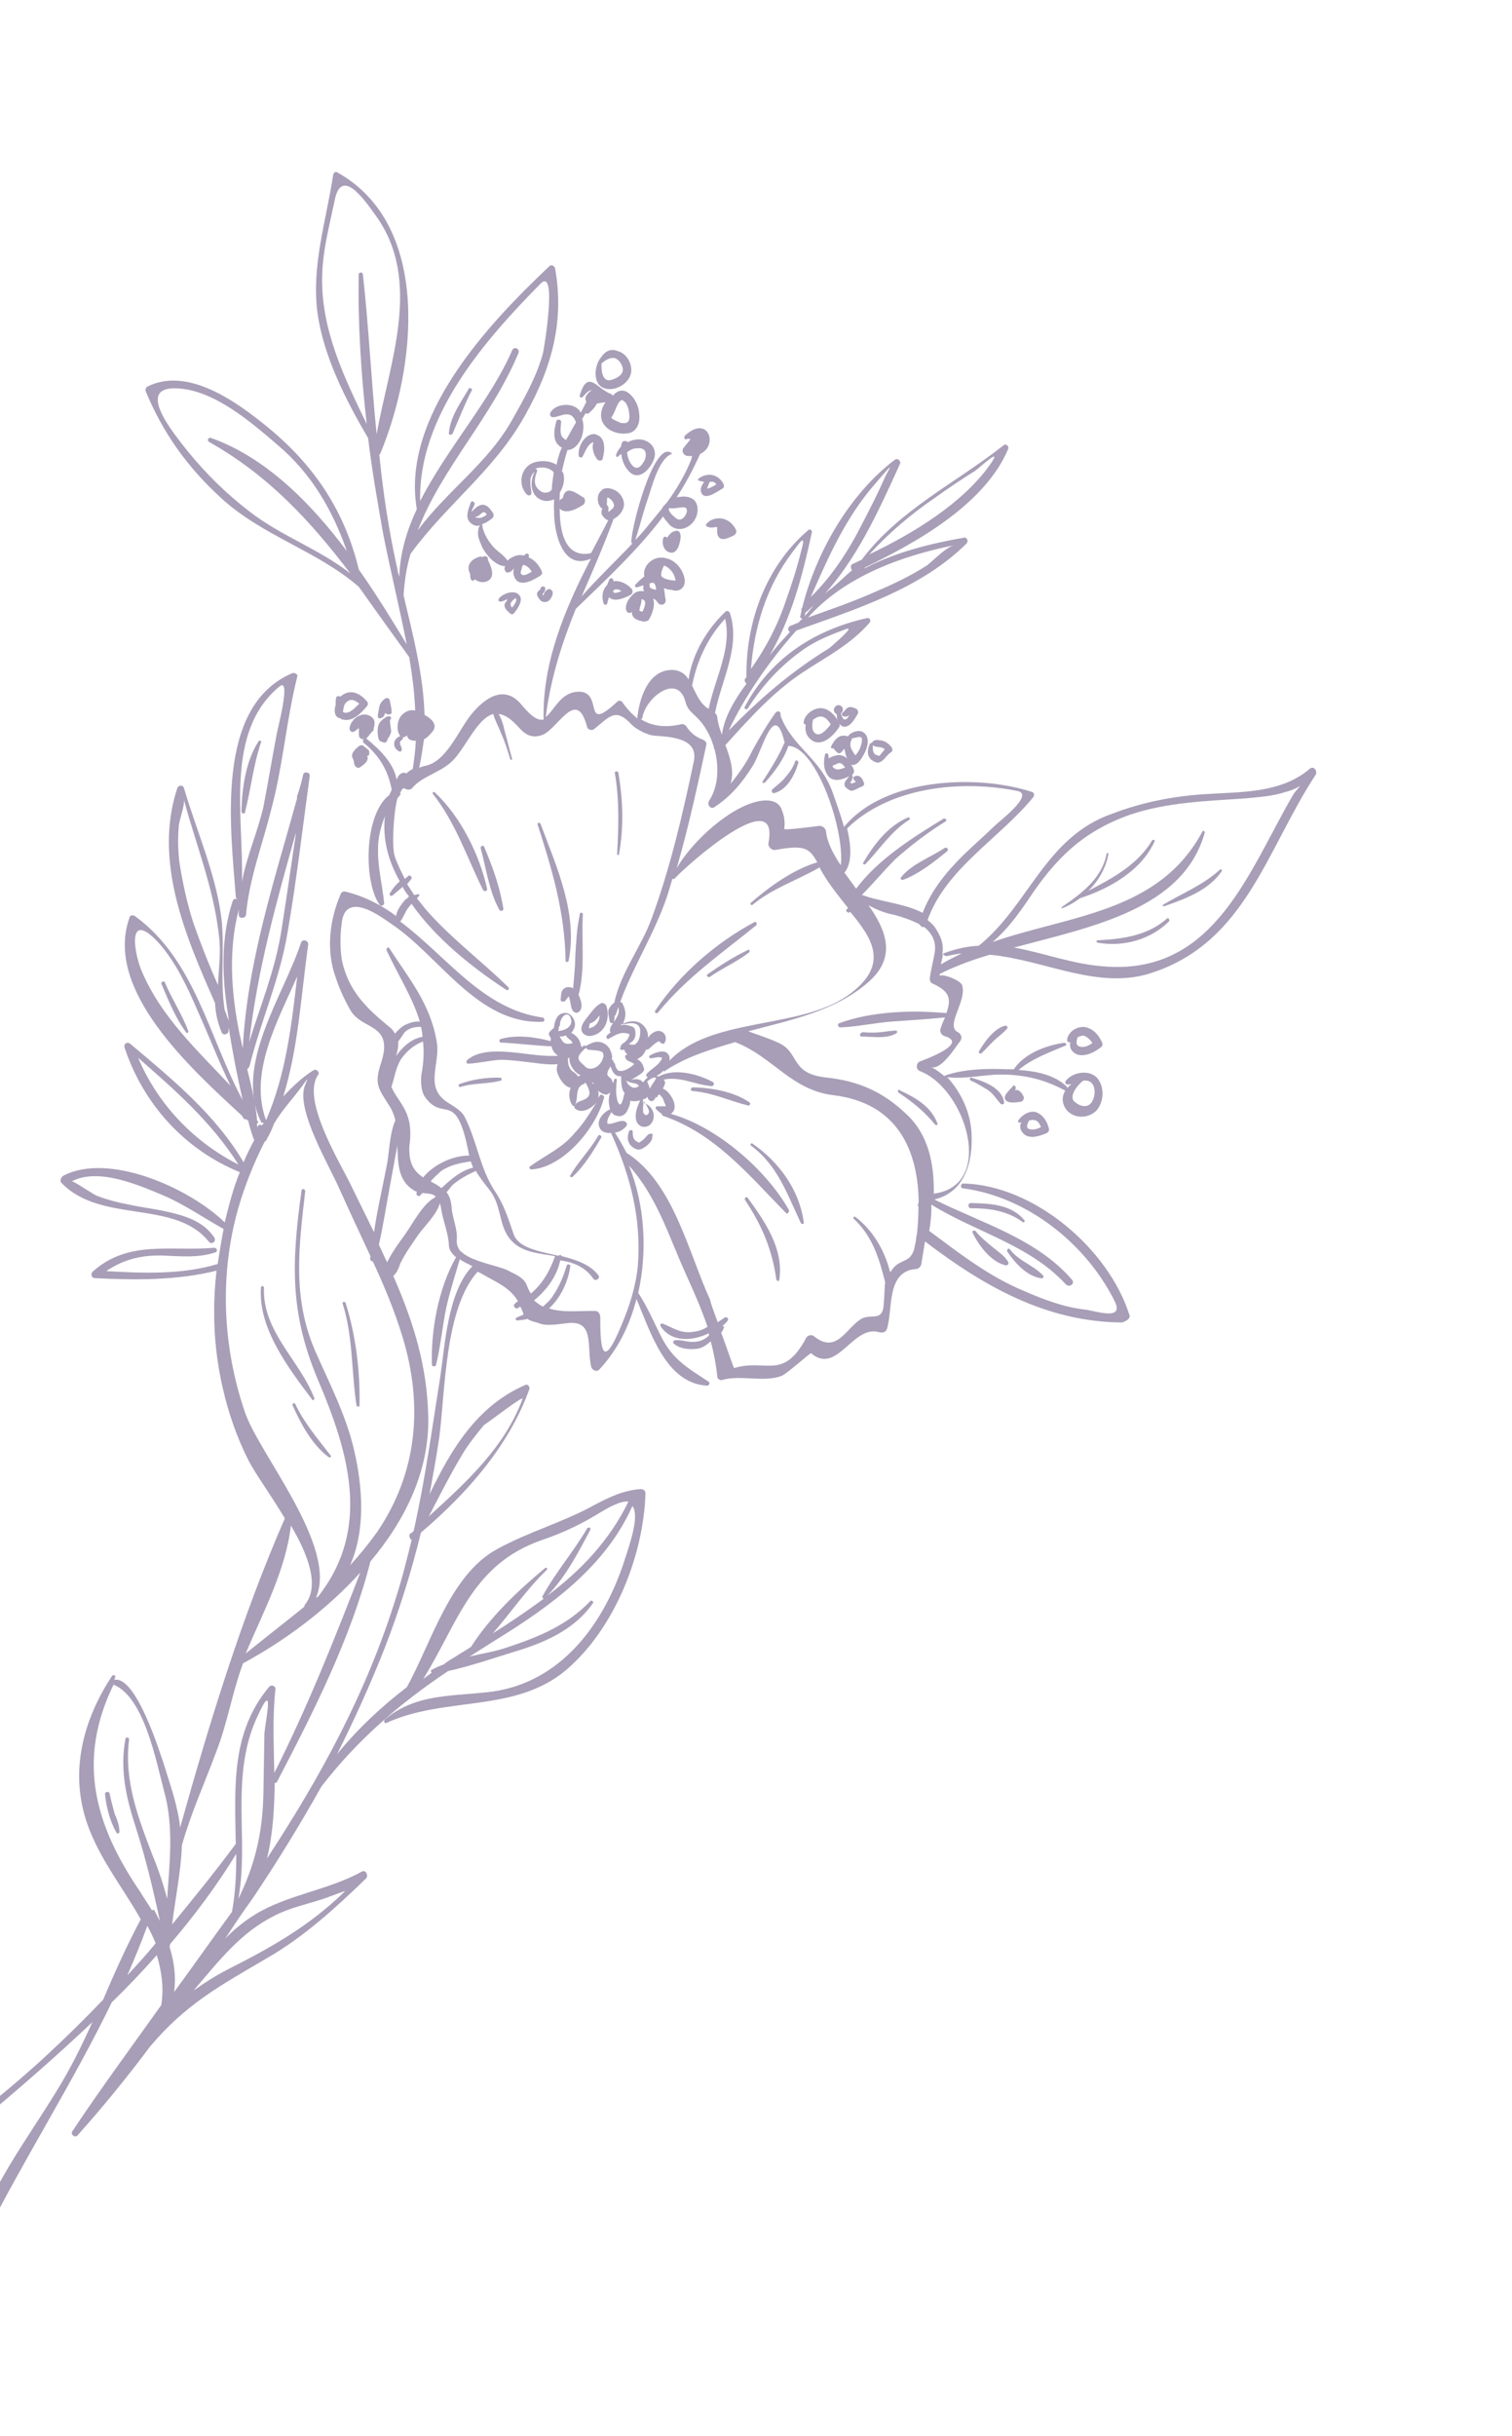 <svg width="308" height="496" viewBox="0 0 308 496" fill="none" xmlns="http://www.w3.org/2000/svg">
<g clip-path="url(#clip0_51_4835)">
<path d="M118.442 209.664C118.538 210.621 119.675 211.111 120.501 210.907C123.348 210.378 124.362 207.255 123.511 204.803C123.355 204.456 122.828 204.025 122.374 204.313C121.226 204.912 120.604 205.941 119.744 206.995C119.098 207.785 118.345 208.707 118.442 209.664ZM121.599 207.412C121.814 207.149 121.921 207.017 122.136 206.754C122.125 207.843 121.612 208.74 120.571 209.208C120.332 209.232 120.224 209.363 119.985 209.388C119.961 209.148 120.044 208.777 120.128 208.406C120.714 208.226 121.168 207.939 121.599 207.412Z" fill="#A89EB7"/>
<path d="M132.543 230.843C132.065 230.892 131.85 231.155 131.527 231.55C131.097 232.077 130.642 232.364 130.188 232.652C129.183 232.27 128.895 231.815 128.882 230.487C128.965 230.116 128.463 229.925 128.14 230.32C127.674 231.696 127.795 232.893 129.088 233.729C130.118 234.351 130.572 234.063 131.481 233.488C132.043 233.069 132.928 232.255 132.855 231.537C133.046 231.034 132.89 230.688 132.543 230.843Z" fill="#A89EB7"/>
<path d="M122.211 223.062C121.995 223.325 121.78 223.588 121.697 223.959C121.995 223.325 122.031 222.475 121.719 221.782C121.251 220.741 120.617 220.443 119.612 220.06C119.241 219.977 119.025 220.24 119.289 220.455C119.732 221.257 120.463 222.513 119.818 223.303C119.065 224.224 117.713 223.998 117.091 225.028C116.984 225.159 116.9 225.53 117.164 225.745C118.481 226.821 120.43 225.779 121.506 224.462C120.156 226.653 118.913 228.711 117.168 230.579C114.586 233.74 111.225 235.166 108.068 237.418C107.614 237.705 107.902 238.16 108.38 238.111C114.972 237.568 121.642 229.403 123.084 223.336C122.928 222.989 122.294 222.691 122.211 223.062Z" fill="#A89EB7"/>
<path d="M160.699 246.377C155.977 237.909 144.997 228.501 135.244 226.462C134.873 226.379 134.574 227.013 135.077 227.204C145.717 230.846 152.484 239.228 160.161 247.035C160.424 247.25 160.854 246.724 160.699 246.377Z" fill="#A89EB7"/>
<path d="M152.97 233.257C158.454 237.297 160.385 243.266 163.142 249.031C163.298 249.378 163.884 249.198 163.728 248.852C162.813 242.176 158.62 236.556 153.293 232.862C153.029 232.647 152.707 233.042 152.97 233.257Z" fill="#A89EB7"/>
<path d="M153.696 187.743C145.898 191.912 138.45 198.343 133.514 205.729C133.192 206.124 133.719 206.554 134.041 206.159C139.85 199.048 146.857 194.233 154.007 188.437C154.33 188.042 154.043 187.587 153.696 187.743Z" fill="#A89EB7"/>
<path d="M152.337 193.439C149.454 194.817 146.728 196.542 144.133 198.375C143.786 198.53 144.206 199.092 144.552 198.937C147.147 197.104 150.161 195.834 152.624 193.894C152.84 193.63 152.552 193.176 152.337 193.439Z" fill="#A89EB7"/>
<path d="M175.504 211.046C177.682 211.069 180.758 211.605 182.683 210.323C182.79 210.191 182.766 209.952 182.635 209.845C181.546 209.833 180.481 210.062 179.524 210.158C178.328 210.278 176.999 210.291 175.779 210.173C175.061 210.245 175.026 211.094 175.504 211.046Z" fill="#A89EB7"/>
<path d="M183.065 222.491C185.914 224.379 188.285 226.316 190.489 228.995C190.752 229.21 191.099 229.054 190.943 228.707C189.624 225.214 186.428 223.482 183.256 221.988C183.1 221.642 182.669 222.168 183.065 222.491Z" fill="#A89EB7"/>
<path d="M157.813 161.466C160.397 160.722 161.914 157.789 162.63 155.3C162.713 154.929 162.079 154.631 161.995 155.002C161.53 156.378 160.777 157.3 159.916 158.353C159.163 159.275 158.147 159.982 157.262 160.796C157.071 161.299 157.466 161.621 157.813 161.466Z" fill="#A89EB7"/>
<path d="M152.357 243.954C152.07 243.5 151.508 243.919 151.795 244.373C155.222 249.587 157.272 254.336 158.139 260.533C158.295 260.88 158.666 260.963 158.749 260.592C159.689 254.334 155.867 248.797 152.357 243.954Z" fill="#A89EB7"/>
<path d="M116.518 239.709C118.957 237.53 120.821 234.441 122.47 231.616C122.685 231.353 122.026 230.815 121.835 231.318C120.186 234.143 117.772 236.561 116.123 239.386C116.015 239.518 116.279 239.733 116.518 239.709Z" fill="#A89EB7"/>
<path d="M110.102 167.722C109.946 167.375 109.36 167.555 109.516 167.902C112.503 177.148 115.071 185.833 115.211 195.608C115.128 195.979 115.846 195.906 115.822 195.667C117.752 186.046 113.412 176.573 110.102 167.722Z" fill="#A89EB7"/>
<path d="M115.29 203.576C115.398 203.445 115.613 203.181 115.828 202.918C115.96 203.025 115.96 203.025 115.984 203.265C116.32 204.198 116.225 205.657 116.991 206.064C117.255 206.279 117.494 206.255 117.841 206.099C118.857 205.392 118.449 203.741 117.85 202.593C119.257 197.376 118.414 191.418 118.733 186.189C118.816 185.818 118.074 185.651 118.122 186.13C117.455 189.097 117.374 191.885 117.185 194.805C117.163 196.982 116.901 199.184 116.748 201.254C116.353 200.931 115.503 200.896 115.049 201.183C114.14 201.758 114.344 202.584 114.201 203.565C114.118 203.936 114.991 204.211 115.29 203.576Z" fill="#A89EB7"/>
<path d="M140.971 222.139C145.111 222.447 148.547 224.155 152.388 225.098C152.759 225.181 152.95 224.679 152.687 224.463C149.442 222.252 145.015 221.49 141.138 221.397C140.659 221.445 140.6 222.055 140.971 222.139Z" fill="#A89EB7"/>
<path d="M125.71 173.884C125.734 174.123 126.105 174.207 126.081 173.968C127.093 168.427 126.909 163.007 125.982 157.42C125.934 156.942 125.085 156.907 125.265 157.493C126.191 163.08 126.004 168.416 125.71 173.884Z" fill="#A89EB7"/>
<path d="M72.623 286.188C72.647 286.427 73.257 286.486 73.233 286.247C73.382 279.343 72.527 272.057 70.391 265.263C70.235 264.916 69.649 265.096 69.805 265.443C71.941 272.237 71.552 279.165 72.623 286.188Z" fill="#A89EB7"/>
<path d="M64.007 284.638C61.056 276.959 53.466 271.198 53.769 262.224C53.852 261.853 53.11 261.686 53.159 262.165C52.544 270.445 58.809 278.636 63.552 284.926C63.708 285.273 64.162 284.985 64.007 284.638Z" fill="#A89EB7"/>
<path d="M67.367 296.385C64.72 292.905 61.989 289.797 60.143 285.873C59.987 285.527 59.533 285.814 59.557 286.053C61.271 289.869 63.512 294.115 66.913 296.673C67.176 296.888 67.631 296.6 67.367 296.385Z" fill="#A89EB7"/>
<path d="M23.363 369.342C22.979 367.93 22.595 366.519 22.342 365.215C22.294 364.736 21.445 364.701 21.385 365.311C21.651 367.943 22.443 371.006 23.749 373.17C23.905 373.517 24.36 373.23 24.335 372.991C24.322 371.662 23.831 370.383 23.363 369.342Z" fill="#A89EB7"/>
<path d="M223.563 191.461C223.324 191.485 223.24 191.856 223.611 191.94C228.781 192.869 234.427 191.334 238.157 187.574C238.372 187.311 237.953 186.749 237.738 187.012C233.745 190.556 228.612 191.194 223.563 191.461Z" fill="#A89EB7"/>
<path d="M237.126 184.536C241.444 183.013 246.109 181.335 248.857 177.432C249.072 177.169 248.677 176.846 248.462 177.109C245.031 180.235 240.844 181.865 236.97 184.189C236.731 184.213 236.886 184.56 237.126 184.536Z" fill="#A89EB7"/>
<path d="M216.378 184.934C217.658 184.442 218.914 183.711 220.038 182.873C226.007 180.942 232.524 177.264 235.188 171.316C235.403 171.053 234.9 170.862 234.685 171.125C231.794 176.009 226.639 178.824 221.7 181.376C223.792 179.353 225.225 176.791 225.785 173.955C225.869 173.584 225.39 173.632 225.414 173.872C224.461 178.802 220.42 181.868 216.462 184.563C216.115 184.718 216.271 185.065 216.378 184.934Z" fill="#A89EB7"/>
<path d="M184.008 179.13C187.154 177.968 190.287 175.477 192.857 173.405C193.419 172.986 192.868 172.316 192.306 172.735C189.472 174.592 185.74 175.935 183.589 178.568C183.266 178.963 183.661 179.286 184.008 179.13Z" fill="#A89EB7"/>
<path d="M176.311 175.917C179.264 172.84 181.558 169.225 185.194 166.926C185.541 166.77 185.253 166.315 184.906 166.471C180.851 168.209 177.971 172.004 175.809 175.726C175.701 175.858 176.096 176.181 176.311 175.917Z" fill="#A89EB7"/>
<path d="M220.994 209.123C219.402 208.921 217.585 210.071 217.383 211.662C217.299 212.033 217.694 212.356 218.041 212.2C217.874 212.942 217.947 213.66 218.737 214.305C220.318 215.596 222.853 214.374 224.192 213.272C224.539 213.117 224.73 212.614 224.443 212.159C223.819 210.772 222.717 209.433 220.994 209.123ZM222.528 212.352C221.859 212.903 220.818 213.371 219.944 213.096C219.071 212.821 219.238 212.079 219.512 211.206C219.859 211.05 220.206 210.894 220.684 210.846C221.558 211.121 222.109 211.79 222.528 212.352Z" fill="#A89EB7"/>
<path d="M211.018 226.443C209.774 226.085 208.171 226.972 207.442 228.133C207.227 228.396 207.491 228.611 207.73 228.587C207.969 228.563 207.969 228.563 208.077 228.431C207.778 229.066 207.611 229.808 208.294 230.585C209.42 232.164 211.872 231.312 213.26 230.689C213.606 230.533 213.797 230.031 213.642 229.684C213.257 228.272 212.527 227.016 211.018 226.443ZM209.55 229.854C208.915 229.556 209.321 228.79 209.62 228.155C209.859 228.131 210.206 227.975 210.577 228.059C211.427 228.094 211.738 228.788 212.05 229.482C211.249 229.925 210.423 230.129 209.55 229.854Z" fill="#A89EB7"/>
<path d="M207.906 224.34C208.384 224.291 208.683 223.657 208.527 223.31C208.215 222.616 207.509 221.6 206.707 222.043C206.815 221.911 206.922 221.78 206.898 221.54C206.982 221.17 206.455 220.739 206.264 221.242C205.834 221.769 204.494 222.87 204.699 223.696C205.059 224.868 207.188 224.412 207.906 224.34Z" fill="#A89EB7"/>
<path d="M197.863 219.429C197.492 219.346 197.432 219.956 197.803 220.04C198.941 220.529 200.102 221.258 201.131 221.88C202.293 222.609 203.024 223.865 203.838 224.749C204.101 224.964 204.58 224.916 204.532 224.438C204.11 221.459 200.352 220.145 197.863 219.429Z" fill="#A89EB7"/>
<path d="M204.769 208.824C202.532 209.412 200.62 212.021 199.485 213.948C199.162 214.343 199.689 214.774 200.012 214.379C200.897 213.564 201.65 212.643 202.534 211.828C203.419 211.014 204.435 210.308 205.188 209.386C205.403 209.122 205.008 208.8 204.769 208.824Z" fill="#A89EB7"/>
<path d="M170.195 145.232C170.326 145.34 170.326 145.34 170.458 145.448C170.506 145.926 170.423 146.297 170.71 146.752C169.979 145.496 168.77 144.288 167.31 144.194C165.85 144.099 163.925 145.381 163.723 146.972C163.64 147.343 163.903 147.558 164.142 147.534C163.892 148.647 164.252 149.819 165.042 150.465C167.174 152.425 169.696 149.875 170.855 148.187C171.07 147.924 171.154 147.553 170.89 147.338C171.154 147.553 171.286 147.66 171.549 147.876C173.057 148.449 174.168 146.282 174.789 145.253C174.873 144.882 174.717 144.535 174.453 144.32C173.951 144.129 173.185 143.723 172.623 144.142C172.168 144.429 171.977 144.932 171.63 145.088C171.415 145.351 171.439 145.59 171.703 145.806C172.205 145.997 172.445 145.973 172.899 145.685L173.007 145.553C172.816 146.056 172.385 146.583 172.014 146.499C171.775 146.523 171.463 145.83 171.283 145.244C171.738 144.956 171.905 144.214 171.378 143.784C170.456 143.031 169.273 144.479 170.195 145.232ZM166.01 149.28C165.352 148.742 165.363 147.653 165.613 146.54C166.068 146.252 166.63 145.833 167.24 145.893C168.089 145.928 168.772 146.705 169.215 147.506C168.355 148.56 167.064 150.14 166.01 149.28Z" fill="#A89EB7"/>
<path d="M169.303 151.969C169.195 152.101 169.351 152.448 169.591 152.424C169.591 152.424 169.698 152.292 169.83 152.4C169.986 152.746 170.381 153.069 170.644 153.284C170.908 153.5 171.254 153.344 171.47 153.08C171.685 152.817 171.792 152.685 172.007 152.422C172.056 152.901 172.212 153.247 172.236 153.487C172.26 153.726 172.416 154.073 172.572 154.42C172.045 153.989 171.41 153.691 170.692 153.763C170.214 153.811 169.389 154.015 168.827 154.434C168.802 154.195 168.778 153.956 168.754 153.717C168.706 153.238 167.988 153.31 168.036 153.789C167.703 155.273 167.74 156.84 168.842 158.179C170.183 159.494 172.372 158.428 173.627 157.697C173.974 157.541 174.033 156.931 173.878 156.584C173.722 156.237 173.566 155.891 173.303 155.675C174.308 156.058 175.168 155.004 175.682 154.106C176.411 152.945 177.092 151.306 176.6 150.026C176.42 149.44 175.761 148.902 175.151 148.842C174.302 148.807 173.608 149.119 173.046 149.538L172.938 149.669C172.938 149.669 172.938 149.669 172.831 149.801L172.723 149.933C170.976 149.384 170.115 150.437 169.303 151.969ZM169.869 156.384C169.737 156.276 169.606 156.169 169.582 155.929C169.928 155.774 170.275 155.618 170.622 155.462C171.316 155.15 171.735 155.712 172.154 156.274C171.221 156.61 170.528 156.922 169.869 156.384ZM175.033 150.063C175.272 150.039 175.404 150.146 175.535 150.254C175.739 151.079 175.25 152.216 174.951 152.851C174.736 153.114 174.545 153.617 174.198 153.772C173.911 153.318 173.491 152.756 173.311 152.17C173.131 151.584 173.215 151.213 173.406 150.71C173.513 150.578 173.621 150.447 173.489 150.339C173.968 150.291 174.554 150.111 175.033 150.063Z" fill="#A89EB7"/>
<path d="M177.43 154.655C177.825 154.978 178.722 155.492 179.177 155.204C180.11 154.869 180.599 153.732 181.508 153.157C181.855 153.001 181.807 152.522 181.651 152.176C181.1 151.506 180.442 150.968 179.7 150.801C179.089 150.742 178.216 150.467 177.785 150.994C177.678 151.125 177.57 151.257 177.726 151.604C178.014 152.058 178.492 152.01 178.863 152.094C179.473 152.153 179.844 152.237 180.24 152.559C180.132 152.691 179.917 152.954 179.809 153.086C179.594 153.35 179.379 153.613 179.164 153.876C179.056 154.008 178.661 153.685 178.422 153.709C177.656 153.303 177.774 152.083 177.834 151.472C177.809 151.233 177.438 151.15 177.223 151.413C176.734 152.55 176.483 153.663 177.43 154.655Z" fill="#A89EB7"/>
<path d="M172.097 159.302C171.906 159.804 172.062 160.151 172.457 160.474C172.984 160.904 173.247 161.119 173.834 160.939C174.42 160.76 174.982 160.34 175.568 160.16C175.915 160.005 176.13 159.741 175.974 159.394C175.794 158.808 175.482 158.115 174.74 157.948C174.262 157.996 173.783 158.044 173.831 158.523C173.856 158.762 173.987 158.869 174.119 158.977C174.251 159.085 174.251 159.085 174.382 159.192C174.036 159.348 173.689 159.504 173.449 159.528C173.318 159.42 173.186 159.313 173.054 159.205C173.318 159.42 173.401 159.049 173.509 158.918C173.592 158.547 173.807 158.283 173.651 157.936C173.603 157.458 173.125 157.506 173.041 157.877C172.85 158.38 172.288 158.799 172.097 159.302Z" fill="#A89EB7"/>
<path d="M52.691 150.905C50.074 154.915 49.301 160.432 49.174 165.158C49.222 165.636 49.856 165.935 49.916 165.325C51.132 160.61 51.606 155.728 53.194 151.096C53.301 150.965 52.906 150.642 52.691 150.905Z" fill="#A89EB7"/>
<path d="M32.908 200.394C34.334 203.755 35.785 207.355 37.882 210.165C38.038 210.512 38.492 210.225 38.336 209.878C37.017 206.385 35.028 203.443 33.602 200.082C33.553 199.603 32.62 199.939 32.908 200.394Z" fill="#A89EB7"/>
<path d="M95.487 79.158C93.838 81.983 91.711 84.856 91.439 88.146C91.355 88.517 91.858 88.708 92.181 88.313C93.458 85.405 94.604 82.389 96.121 79.456C96.337 79.193 95.57 78.787 95.487 79.158Z" fill="#A89EB7"/>
<path d="M74.711 142.765C73.478 141.318 71.682 140.291 69.864 141.44C69.757 141.572 69.41 141.728 69.302 141.86C69.039 141.644 68.56 141.693 68.477 142.064C68.394 142.435 68.334 143.045 68.382 143.523C68.108 144.397 67.99 145.618 68.887 146.131C69.019 146.239 69.258 146.215 69.258 146.215C69.39 146.322 69.653 146.538 69.893 146.513C71.879 147.039 73.732 145.039 74.808 143.722C75.023 143.459 74.975 142.98 74.711 142.765ZM70.597 145.113C70.358 145.137 70.119 145.161 69.855 144.946C70.022 144.204 69.95 143.486 70.62 142.936C71.504 142.121 72.402 142.635 73.192 143.281C72.308 144.095 71.555 145.017 70.597 145.113Z" fill="#A89EB7"/>
<path d="M71.748 146.931C71.425 147.326 70.828 148.595 71.594 149.001C72.097 149.192 72.527 148.665 73.089 148.246C73.137 148.725 73.078 149.335 73.126 149.814C73.198 150.531 74.311 150.782 74.742 150.255C75.064 149.86 75.387 149.465 75.817 148.938C76.057 148.914 76.14 148.543 76.116 148.304C76.39 147.43 76.426 146.581 75.767 146.043C74.318 144.859 72.476 145.77 71.748 146.931Z" fill="#A89EB7"/>
<path d="M75.115 152.755C74.72 152.433 74.325 152.11 74.061 151.895C73.798 151.679 73.558 151.704 73.212 151.859C72.65 152.279 71.873 152.961 71.706 153.703C71.646 154.313 72.173 154.744 72.114 155.354C72.186 156.072 72.845 156.61 73.407 156.19C73.969 155.771 74.878 155.196 74.913 154.347C74.889 154.108 74.889 154.108 74.757 154C74.865 153.868 74.865 153.868 75.104 153.844C75.295 153.341 75.271 153.102 75.115 152.755Z" fill="#A89EB7"/>
<path d="M79.413 142.654C79.365 142.175 78.862 141.984 78.408 142.272C77.846 142.691 77.416 143.218 77.249 143.96C77.189 144.57 76.915 145.444 76.963 145.922C76.987 146.161 77.251 146.377 77.598 146.221C78.184 146.041 78.375 145.538 78.458 145.167C78.59 145.275 78.853 145.49 79.093 145.466C79.464 145.549 79.918 145.262 79.762 144.915C79.797 144.066 79.486 143.372 79.413 142.654Z" fill="#A89EB7"/>
<path d="M78.662 145.993C77.754 146.568 76.977 147.25 76.966 148.339C76.882 148.71 76.954 149.428 77.003 149.906C77.051 150.385 77.207 150.732 77.47 150.947C77.602 151.054 77.841 151.03 77.841 151.03C78.237 151.353 78.583 151.197 78.799 150.934C78.906 150.802 79.014 150.671 78.882 150.563C79.312 150.036 79.718 149.27 79.67 148.792C79.646 148.552 79.646 148.552 79.622 148.313C79.573 147.835 79.394 147.248 79.453 146.638C80.098 145.848 79.117 145.705 78.662 145.993Z" fill="#A89EB7"/>
<path d="M126.69 90.155C126.606 90.525 126.499 90.657 126.523 90.897C126.093 91.423 125.662 91.95 125.495 92.692C125.412 93.063 125.783 93.146 125.998 92.883C126.106 92.751 126.213 92.62 126.56 92.464C126.681 93.66 127.173 94.94 127.987 95.825C129.903 98.049 132.103 95.894 132.999 93.991C134.11 91.824 132.828 89.899 130.733 89.505C129.752 89.363 128.687 89.591 127.886 90.034C127.491 89.711 126.881 89.652 126.69 90.155ZM129.945 91.277C131.381 91.132 131.848 92.173 131.383 93.549C130.786 94.818 129.818 96.003 128.716 94.664C128.165 93.994 127.829 93.061 127.732 92.104C128.402 91.553 129.096 91.242 129.945 91.277Z" fill="#A89EB7"/>
<path d="M121.584 93.448C121.871 93.903 122.721 93.938 122.78 93.328C123.221 91.712 123.434 89.032 121.448 88.507L121.316 88.399C119.114 88.138 117.597 91.07 117.898 92.853C117.922 93.092 118.425 93.283 118.64 93.02C119.154 92.122 119.702 90.375 120.875 90.015C120.517 91.26 120.877 92.432 121.584 93.448Z" fill="#A89EB7"/>
<path d="M137.45 108.166C136.971 108.214 136.302 108.765 135.895 109.531C135.74 109.184 135.129 109.124 135.07 109.735C134.796 110.608 135.18 112.02 136.185 112.402C137.957 113.19 138.541 110.594 138.659 109.373C138.67 108.284 138.143 107.854 137.45 108.166Z" fill="#A89EB7"/>
<path d="M123.773 79.209C125.975 79.471 128.569 77.638 128.591 75.46C128.662 73.761 127.511 71.944 125.896 71.502C124.256 70.821 123.132 71.66 122.296 72.952C122.296 72.952 122.296 72.952 122.188 73.084C121.029 74.772 120.59 78.804 123.773 79.209ZM125.191 72.903C126.065 73.177 126.64 74.086 126.844 74.911C127.096 76.215 125.841 76.946 124.668 77.306C122.803 77.977 122.454 75.716 122.524 74.017C123.301 73.335 124.21 72.76 125.191 72.903Z" fill="#A89EB7"/>
<path d="M142.335 97.884C142.706 97.968 143.077 98.051 143.448 98.135C142.802 98.925 142.42 99.93 143.103 100.707C144.049 101.7 146.405 99.891 147.206 99.448C147.553 99.292 147.504 98.814 147.349 98.467C146.174 96.41 143.972 96.148 142.179 97.537C142.179 97.537 142.203 97.777 142.335 97.884ZM145.913 98.612C145.351 99.031 144.657 99.342 144.071 99.522C144.179 99.391 144.047 99.283 144.154 99.151C144.238 98.78 144.453 98.517 144.536 98.146C145.123 97.966 145.625 98.157 145.913 98.612Z" fill="#A89EB7"/>
<path d="M128.368 121.166C128.954 120.986 128.989 120.136 128.594 119.814C127.648 118.821 126.247 118.116 124.943 118.368C125.051 118.237 124.919 118.129 124.919 118.129C124.871 117.651 124.261 117.591 124.07 118.094C123.986 118.465 123.771 118.728 123.688 119.099C122.695 120.045 122.493 121.637 122.985 122.916C123.141 123.263 123.619 123.215 123.703 122.844C123.786 122.473 123.87 122.102 124.061 121.6C125.139 122.7 127.22 121.765 128.368 121.166ZM124.897 120.307L125.005 120.175C125.459 119.888 126.069 119.947 126.596 120.377C126.01 120.557 125.316 120.869 125.053 120.654C124.921 120.546 124.897 120.307 124.897 120.307Z" fill="#A89EB7"/>
<path d="M131.248 117.371C130.578 117.922 129.909 118.473 129.371 119.131C129.263 119.263 129.419 119.61 129.658 119.586C130.137 119.537 130.591 119.25 131.07 119.202C130.987 119.573 131.035 120.051 131.191 120.398C130.209 120.255 129.384 120.459 128.739 121.249C127.961 121.932 127.042 123.596 127.748 124.612C128.012 124.827 128.251 124.803 128.49 124.779C128.598 124.647 128.598 124.647 128.706 124.516C128.706 124.516 128.598 124.647 128.73 124.755C128.743 126.083 130.227 126.417 131.208 126.56C131.447 126.536 131.926 126.488 132.141 126.224C132.87 125.063 133.526 123.184 133.035 121.904C133.406 121.988 133.669 122.203 133.957 122.657C134.532 123.566 135.812 123.075 135.583 122.01C135.379 121.185 135.438 120.574 135.234 119.749C135.737 119.94 136.24 120.131 136.718 120.083C137.592 120.357 138.441 120.393 139.087 119.603C139.625 118.944 139.528 117.987 139.348 117.401C138.94 115.75 137.443 114.088 135.959 113.754C133.445 112.799 130.767 115.002 131.248 117.371ZM130.883 124.538C130.512 124.455 130.273 124.479 130.249 124.239C130.308 123.629 130.607 122.995 130.666 122.385L130.642 122.145C130.642 122.145 130.642 122.145 130.749 122.014C131.12 122.097 131.252 122.205 131.408 122.552C131.48 123.269 131.182 123.904 130.883 124.538ZM137.254 117.008C137.41 117.354 137.59 117.941 137.614 118.18C137.614 118.18 137.614 118.18 137.375 118.204C136.525 118.169 135.412 117.918 134.885 117.488C134.359 117.058 134.956 115.789 135.254 115.155C136.128 115.429 136.942 116.314 137.254 117.008ZM132.589 118.686C133.068 118.638 133.307 118.614 133.487 119.2C133.643 119.547 133.667 119.786 133.583 120.157L133.452 120.049C133.081 119.966 132.71 119.882 132.446 119.667C132.315 119.56 132.266 119.081 132.35 118.71C132.482 118.818 132.482 118.818 132.589 118.686Z" fill="#A89EB7"/>
<path d="M144.126 107.251C144.76 107.55 145.346 107.37 146.064 107.298C146.137 108.016 145.97 108.758 146.389 109.32C147.096 110.336 148.806 109.318 149.5 109.006C149.954 108.719 150.145 108.216 149.857 107.762C149.258 106.613 148.336 105.86 147.223 105.61C146.11 105.359 144.699 105.743 144.053 106.534C143.706 106.689 143.755 107.168 144.126 107.251Z" fill="#A89EB7"/>
<path d="M96.085 106.652C96.612 107.082 97.222 107.142 97.808 106.962C97.486 107.357 97.402 107.728 97.367 108.577C97.356 109.666 97.931 110.575 98.267 111.508C99.154 113.111 100.939 115.227 102.877 115.274C102.793 115.645 102.686 115.776 102.842 116.123C102.998 116.47 103.261 116.685 103.608 116.529C104.086 116.481 104.409 116.086 104.732 115.691C104.541 116.194 104.482 116.804 104.793 117.498C105.752 119.818 108.718 118.069 110.082 117.207C110.536 116.919 110.488 116.441 110.2 115.986C109.601 114.838 108.787 113.953 107.649 113.464C107.972 113.068 107.553 112.506 107.098 112.794C106.991 112.926 106.883 113.057 106.644 113.081C106.405 113.105 106.273 112.998 106.034 113.022C105.184 112.987 104.144 113.454 103.366 114.137C102.504 112.773 100.864 112.092 100.001 110.729C99.319 109.952 98.144 107.895 98.263 106.674C99.088 106.47 99.758 105.92 100.32 105.5C100.535 105.237 100.618 104.866 100.463 104.519C99.888 103.61 99.049 102.486 97.877 102.846C97.29 103.026 96.621 103.577 96.083 104.235C96.142 103.625 96.573 103.098 96.656 102.727C96.847 102.225 96.081 101.818 95.89 102.321C95.425 103.697 94.529 105.6 96.085 106.652ZM108.31 116.418C107.509 116.862 106.6 117.437 106.181 116.875C105.917 116.659 106.216 116.025 106.299 115.654C106.275 115.415 106.49 115.151 106.598 115.02C107.208 115.079 107.867 115.617 108.31 116.418ZM98.046 104.521C98.608 104.102 98.871 104.317 99.159 104.771C98.489 105.322 97.795 105.634 96.922 105.359C96.79 105.252 96.79 105.252 96.79 105.252C97.269 105.203 97.723 104.916 98.046 104.521Z" fill="#A89EB7"/>
<path d="M98.568 113.291C98.46 113.422 98.328 113.315 98.221 113.447C98.089 113.339 97.957 113.231 97.611 113.387C96.438 113.747 95.422 114.454 95.435 115.782C95.483 116.26 95.639 116.607 95.795 116.954C95.712 117.325 95.867 117.672 95.891 117.911C96.047 118.258 96.418 118.341 96.633 118.078L96.741 117.946C96.873 118.054 96.873 118.054 97.004 118.161C97.902 118.675 98.991 118.686 99.768 118.004C100.868 116.926 99.826 114.977 99.358 113.936C99.549 113.434 98.915 113.135 98.568 113.291Z" fill="#A89EB7"/>
<path d="M102.907 122.763C102.394 123.661 103.447 124.522 103.974 124.952C104.237 125.167 104.584 125.012 104.692 124.88C105.445 123.958 106.819 122.007 105.634 121.039C104.688 120.046 102.236 120.897 101.614 121.927C101.399 122.19 101.555 122.537 102.034 122.489C102.512 122.441 102.967 122.153 103.313 121.997C103.338 122.237 103.122 122.5 102.907 122.763ZM104.988 121.829C105.491 122.02 104.87 123.049 104.332 123.708C104.069 123.492 103.913 123.146 104.104 122.643C104.319 122.38 104.534 122.116 104.988 121.829C104.749 121.853 104.857 121.721 104.988 121.829Z" fill="#A89EB7"/>
<path d="M111.065 119.766C111.017 119.288 110.167 119.253 110.108 119.863C110.132 120.102 109.546 120.282 109.462 120.653C109.164 121.287 109.822 121.825 110.11 122.28C110.769 122.818 111.594 122.614 112.024 122.087C112.347 121.692 112.861 120.794 112.441 120.232C112.31 120.124 112.046 119.909 111.807 119.933C111.221 120.113 110.791 120.64 110.731 121.25C110.6 121.143 110.468 121.035 110.468 121.035C110.898 120.508 111.113 120.245 111.065 119.766Z" fill="#A89EB7"/>
<path d="M230.043 267.672C225.795 254.322 210.708 241.34 196.29 240.979C195.68 240.92 195.537 241.901 196.147 241.96C209.25 243.662 221.344 253.32 227.121 265.066C228.967 268.989 223.198 266.911 220.996 266.649C216.593 266.126 212.571 264.598 208.525 262.83C201.463 259.915 195.297 255.098 189.287 250.628C189.596 248.905 189.774 247.074 189.713 245.267C198.739 250.884 209.63 253.413 217.091 261.483C217.774 262.261 219.137 261.398 218.323 260.513C211.077 252.179 200.006 249.065 190.334 244.238C196.351 242.786 198.297 236.91 197.884 230.425C197.581 226.226 195.759 222.542 193.16 219.541C193.029 219.433 193.029 219.433 192.897 219.325C196.08 219.73 199.513 219.022 202.756 218.816C207.936 218.656 212.257 219.551 216.853 221.988C216.853 221.988 216.853 221.988 216.985 222.096C216.364 223.125 216.245 224.346 216.976 225.601C218.414 227.874 221.68 227.907 223.426 226.039C224.824 224.327 224.93 221.779 223.911 220.069C222.581 217.665 218.752 218.05 217.139 220.026C216.816 220.421 217.104 220.875 217.582 220.827C217.821 220.803 218.061 220.779 218.3 220.755C217.953 220.911 217.63 221.306 217.415 221.569L217.391 221.33C214.84 218.807 211.023 218.104 207.493 217.855C210.279 215.52 213.664 214.333 217.025 212.907C217.372 212.751 217.216 212.404 216.845 212.321C213.148 212.814 208.723 214.468 206.512 217.712C206.033 217.761 205.662 217.677 205.184 217.725C201.175 217.525 196.234 217.66 192.502 219.003L192.394 219.134C191.472 218.381 190.55 217.628 189.545 217.246C191.687 218.118 194.686 213.102 195.547 212.049C196.085 211.391 195.881 210.565 195.114 210.159C192.445 208.857 197.119 203.673 195.956 200.527C195.488 199.486 191.598 198.065 191.431 198.807C191.407 198.568 191.515 198.436 191.383 198.328C194.373 196.819 197.866 195.5 201.622 194.397C212.846 195.441 223.752 201.715 234.625 198.082C253.811 191.798 257.959 173.011 268.02 157.736C268.426 156.97 267.587 155.846 266.81 156.529C260.916 161.594 252.66 161.217 245.457 161.701C238.972 162.113 232.692 163.35 226.64 165.651C212.86 170.423 209.665 184.281 199.383 192.568C197.097 192.677 194.729 193.157 192.169 194.14C192.062 194.272 192.062 194.272 191.954 194.404C192.156 192.812 192.143 191.484 190.705 189.212C190.262 188.411 189.603 187.873 188.945 187.335C192.716 176.803 203.587 170.753 210.472 162.325C210.795 161.93 210.615 161.344 210.244 161.26C198.993 157.559 180.101 158.375 171.926 168.383C171.157 165.56 170.174 163 169.658 161.481C167.259 154.471 161.334 152.047 159.008 145.755C159.15 144.774 158.408 144.607 157.978 145.134C156.174 147.612 154.74 150.173 153.306 152.735C152.112 155.272 150.523 157.487 148.802 159.594C149.649 157.212 148.749 154.281 147.766 151.722C152.547 146.406 157.329 141.09 163.212 137.114C168.079 133.844 173.15 131.399 177.154 126.766C177.477 126.371 177.165 125.677 176.579 125.857C165.824 128.27 156.868 134.127 151.695 143.954C151.48 144.217 152.007 144.647 152.33 144.252C155.353 139.476 159.059 135.477 163.686 132.232C166.281 130.399 169.188 129.26 172.333 128.097C174.546 127.27 169.082 131.809 168.975 131.941C161.01 136.852 154.901 142.181 148.433 148.754C151.717 141.776 156.677 134.63 162.211 128.392C174.34 124.028 187.582 119.915 196.918 110.635C197.349 110.108 196.905 109.307 196.319 109.487C189.667 110.64 182.239 112.476 176.044 115.759C176.151 115.627 176.151 115.627 176.259 115.496C187.095 110.295 200.692 102.52 205.373 91.414C205.564 90.911 205.013 90.241 204.451 90.66C194.598 98.421 183.176 103.801 175.504 114.001C174.918 114.181 174.356 114.6 173.77 114.78C173.183 114.96 173.256 115.677 173.543 116.132C172.204 117.234 170.889 118.575 169.55 119.676C168.534 120.383 167.757 121.066 167.004 121.987C174.439 114.229 178.869 104.235 183.324 94.481C183.622 93.846 182.832 93.201 182.27 93.62C173.063 100.59 166.277 112.392 163.427 123.677C163.212 123.94 163.236 124.18 163.261 124.419C163.177 124.79 163.094 125.161 163.01 125.532C162.927 125.903 163.43 126.094 163.752 125.699C163.967 125.435 164.051 125.064 164.027 124.825L164.134 124.693C164.696 124.274 165.127 123.748 165.689 123.328C165.151 123.987 164.613 124.645 164.075 125.304C163.645 125.83 163.083 126.25 162.652 126.776C162.066 126.956 161.612 127.244 161.026 127.424C160.44 127.604 160.404 128.453 160.907 128.644C160.047 129.698 159.054 130.644 158.086 131.829C157.656 132.356 157.226 132.882 156.795 133.409C161.228 125.832 163.494 117.144 165.388 108.373C165.472 108.002 164.945 107.571 164.622 107.966C155.942 115.367 151.896 126.772 152.049 137.875C151.942 138.007 151.942 138.007 151.834 138.139C151.511 138.534 151.799 138.988 152.062 139.203C149.612 142.472 147.45 146.194 147.07 149.616C146.578 148.337 146.218 147.164 146.098 145.968C146.073 145.729 145.918 145.382 145.654 145.167C146.917 138.513 150.943 131.702 148.676 124.8C148.52 124.454 148.017 124.262 147.802 124.526C144.048 128.046 141.049 133.062 140.252 138.339C139.521 137.083 138.228 136.246 136.314 136.439C131.767 136.897 130.169 142.617 129.813 146.279C128.76 145.418 127.682 144.318 126.688 142.847C126.556 142.74 126.185 142.656 125.946 142.68C118.33 149.853 123.204 140.66 117.784 140.844C114.17 140.966 112.965 144.592 111.172 145.981C112.182 138.024 114.485 130.903 117.29 123.974C123.567 117.903 129.975 111.94 135.09 105.14C135.402 105.834 136.06 106.372 136.348 106.826C137.821 108.249 139.711 107.817 140.918 106.608C142.018 105.53 142.543 103.544 141.68 102.18C141.237 101.379 140.124 101.128 139.274 101.093C138.796 101.141 138.317 101.19 137.839 101.238C139.727 98.389 141.244 95.456 142.629 92.416C146.444 90.703 144.225 84.279 139.479 88.745C139.264 89.009 139.444 89.595 139.791 89.439C140.137 89.283 140.377 89.259 140.64 89.475C140.21 90.001 139.672 90.66 139.242 91.186C138.811 91.713 139.147 92.646 139.889 92.813C140.26 92.897 140.739 92.848 140.978 92.824C140.895 93.195 140.811 93.566 140.811 93.566C139.558 96.714 137.801 99.67 135.782 102.412C135.459 102.807 135.004 103.094 134.921 103.465C134.06 104.519 133.2 105.572 132.339 106.626C131.371 107.811 130.511 108.865 129.411 109.942C130.342 107.19 131.009 104.222 132.048 101.338C132.787 99.088 134.171 93.631 136.599 92.54C136.838 92.516 136.921 92.145 136.682 92.169C133.067 89.875 128.476 107.861 128.61 110.386C128.634 110.625 128.634 110.625 128.873 110.601C125.49 114.205 121.736 117.725 118.485 121.436C120.742 116.254 122.999 111.072 124.992 105.674C126.14 105.075 127.001 104.021 127.119 102.801C127.13 101.712 126.531 100.564 125.501 99.943C124.472 99.321 123.12 99.095 122.367 100.017C121.374 100.963 121.699 102.984 122.729 103.606C122.621 103.737 122.514 103.869 122.538 104.108C122.371 104.85 123.029 105.388 123.425 105.711C123.556 105.819 123.688 105.926 123.927 105.902C122.816 108.069 121.598 110.367 120.38 112.665C120.248 112.557 120.248 112.557 120.14 112.689C115.032 113.566 113.998 108.111 114.018 103.516C114.306 103.971 115.048 104.138 115.526 104.09C116.615 104.101 117.871 103.37 118.78 102.795C119.234 102.508 119.377 101.526 118.742 101.228C117.845 100.714 115.869 99.1 115.032 100.393C114.817 100.656 114.734 101.027 114.65 101.398C114.543 101.53 114.304 101.554 114.196 101.686C114.088 101.817 114.088 101.817 113.981 101.949C114.04 101.339 113.992 100.86 114.051 100.25C114.78 99.089 115.114 97.605 114.754 96.433C114.73 96.194 114.598 96.086 114.466 95.978C114.8 94.494 115.134 93.011 115.599 91.634C117.167 91.597 118.326 89.909 118.659 88.425C118.91 87.313 118.921 86.224 118.585 85.291C118.908 84.896 118.991 84.525 119.314 84.13C119.445 84.237 119.816 84.321 120.032 84.057C120.809 83.375 121.347 82.716 121.538 82.214C122.124 82.034 122.602 81.986 123.32 81.913C122.376 83.338 121.959 85.193 123.193 86.639C124.031 87.764 125.91 88.42 127.346 88.276C129.524 88.298 130.419 86.395 130.226 84.481C130.165 82.674 129.254 80.832 127.829 79.888C126.668 79.159 125.627 79.626 124.874 80.548C124.743 80.441 124.611 80.333 124.479 80.225C121.595 79.187 119.725 75.024 118.102 80.505C118.019 80.876 118.282 81.091 118.737 80.804C119.49 79.882 120.052 79.463 120.53 79.415C119.861 79.966 119.083 80.648 119.288 81.474C119.419 81.581 119.312 81.713 119.443 81.82C119.037 82.587 118.739 83.221 118.332 83.987C118.069 83.772 118.045 83.532 117.782 83.317C116.309 81.894 112.959 82.232 112.063 84.135C111.979 84.506 112.135 84.853 112.506 84.936C113.727 85.055 115.174 83.822 116.467 84.658C116.862 84.981 117.149 85.436 117.329 86.022C116.6 87.183 116.003 88.451 115.274 89.612C115.011 89.397 114.747 89.182 114.616 89.075C113.933 88.297 114.267 86.814 114.302 85.964C114.361 85.354 113.38 85.211 113.321 85.821C112.963 87.066 112.737 88.418 113.097 89.59C113.277 90.176 113.828 90.846 114.462 91.145C114.056 91.911 113.889 92.653 113.615 93.526C113.531 93.897 113.448 94.268 113.364 94.639C112.071 93.802 110.372 93.732 108.961 94.116C106.138 94.884 105.303 98.593 107.327 100.686C107.722 101.008 108.201 100.96 108.26 100.35C108.115 98.914 107.575 97.156 108.915 96.054C107.696 98.352 108.142 101.57 111.085 101.999C111.696 102.058 112.282 101.878 112.868 101.699C112.833 102.548 112.798 103.398 112.87 104.115C112.826 108.471 114.58 116.27 120.369 113.754C115.005 124.083 110.432 135.058 110.741 146.508C109.677 146.736 108.408 146.139 106.204 143.46C102.766 139.335 98.808 142.03 96.011 145.454C93.43 148.614 90.947 155.149 86.556 155.954C86.317 155.978 85.97 156.134 85.384 156.314C85.801 154.459 86.087 152.496 86.372 150.534C87.173 150.091 87.711 149.432 88.141 148.905C89.217 147.588 87.876 146.273 86.475 145.568C86.265 137.492 84.092 129.131 82.207 121.223C82.395 118.304 82.824 115.36 83.647 112.739C91.08 102.564 101.005 95.521 107.121 84.27C112.342 74.922 115.014 65.468 113.078 54.665C113.03 54.187 112.264 53.78 111.941 54.175C99.472 65.946 81.672 84.779 84.907 103.669C82.817 108.11 81.469 112.717 81.342 117.443C81.162 116.857 80.982 116.271 80.933 115.792C79.18 107.993 78.036 100.252 77.264 92.595C77.371 92.464 77.371 92.464 77.479 92.332C84.774 74.798 88.016 45.83 68.683 35.087C68.419 34.872 67.965 35.16 67.882 35.531C66.43 45.103 63.363 54.235 64.7 63.889C65.939 72.587 70.47 81.557 74.988 89.199C75.771 95.767 76.901 102.179 78.032 108.592C79.522 116.176 81.359 123.605 82.849 131.189C79.95 126.406 76.762 121.167 73.097 115.977C70.191 103.943 63.937 94.663 54.454 86.917C48.263 81.86 38.218 74.533 29.942 78.751C29.834 78.882 29.512 79.277 29.668 79.624C33.193 88.212 38.248 95.196 45.038 101.401C53.432 109.136 64.61 112.119 73.088 119.483C76.466 124.219 79.844 128.954 83.354 133.797C83.956 137.362 84.449 141.059 84.572 144.672C83.459 144.422 82.418 144.889 81.666 145.811C80.913 146.733 80.651 148.935 81.597 149.927C81.597 149.927 81.466 149.82 81.358 149.951C79.971 150.574 79.9 152.273 81.301 152.978C81.564 153.193 81.779 152.93 81.863 152.559C81.79 151.841 81 151.196 81.909 150.621C82.017 150.489 82.124 150.357 82.1 150.118C82.339 150.094 82.579 150.07 82.794 149.807L82.901 149.675C82.974 150.393 83.501 150.823 84.589 150.834C84.589 150.834 84.589 150.834 84.697 150.703C84.651 152.641 84.365 154.603 84.08 156.566C83.279 157.009 82.717 157.428 82.848 157.536C82.322 157.105 81.628 157.417 81.198 157.944C80.982 158.207 81.007 158.446 80.791 158.71C80.214 155.384 77.268 152.539 74.766 150.494C74.239 150.064 73.594 150.854 74.12 151.285C77.281 153.867 79.031 156.833 79.788 160.745C79.705 161.115 79.49 161.379 79.299 161.882C74.025 165.917 74.097 179.808 77.32 184.197C77.607 184.652 78.301 184.34 78.253 183.861C77.867 180.033 76.918 176.624 77.011 172.747C77.009 170.33 77.641 168.212 78.405 166.201C77.906 170.844 79.083 175.318 81.432 179.432C80.547 180.246 79.901 181.037 79.388 181.934C79.304 182.305 79.568 182.52 79.915 182.365C80.584 181.814 81.361 181.131 82.031 180.58C82.343 181.274 82.762 181.836 83.313 182.506C83.098 182.769 82.882 183.033 82.536 183.188C81.783 184.11 80.814 185.295 80.696 186.516C77.559 184.173 74.124 182.465 70.282 181.522C69.911 181.439 69.457 181.726 69.373 182.097C67.224 187.148 66.475 192.903 68.095 198.179C68.971 200.87 69.93 203.19 71.392 205.702C73.741 209.816 80.236 208.316 77.659 216.31C76.179 220.81 76.969 221.455 79.557 225.546C80.001 226.347 80.337 227.28 80.541 228.105C79.346 230.643 79.219 235.369 78.802 237.224C77.932 241.783 76.823 246.366 76.193 250.901C74.527 247.564 72.993 244.335 71.327 240.998C69.193 236.62 61.381 223.872 64.751 218.94C65.289 218.281 64.367 217.528 63.805 217.947C61.533 219.385 59.548 221.277 57.695 223.276C60.797 213.295 61.303 202.73 62.789 192.308C62.824 191.458 61.58 191.1 61.305 191.974C57.797 202.721 47.615 216.799 53.129 228.329C53.285 228.675 53.524 228.651 53.763 228.627C53.763 228.627 53.763 228.627 53.656 228.759C53.548 228.891 53.441 229.022 53.333 229.154C53.07 228.939 52.591 228.987 52.508 229.358C52.4 229.49 52.4 229.49 52.424 229.729C52.4 229.49 52.352 229.011 52.328 228.772C52.567 228.748 52.65 228.377 52.519 228.269C52.387 228.162 52.255 228.054 52.363 227.922C52.025 224.572 51.184 221.031 50.368 217.73C50.475 217.598 50.691 217.335 50.798 217.203C53.123 207.905 56.98 199.419 58.564 189.954C60.397 179.376 61.62 168.738 63.083 158.077C63.225 157.095 61.765 157.001 61.73 157.85C61.397 159.334 61.039 160.579 60.573 161.955C60.466 162.087 60.49 162.326 60.514 162.565C55.91 179.223 50.349 195.978 49.455 213.471C49.226 212.406 48.998 211.342 48.794 210.516C47.1 202.106 46.47 193.468 48.652 185.151C48.676 185.39 48.593 185.761 48.641 186.24C48.606 187.089 49.934 187.077 50.101 186.335C50.788 178.772 53.487 171.975 55.287 164.663C57.66 155.843 58.31 146.714 60.552 137.786C60.743 137.284 60.109 136.985 59.63 137.033C43.627 143.721 47.011 168.88 48.04 182.675C48.064 182.914 48.328 183.129 48.435 182.998C48.435 182.998 48.435 182.998 48.328 183.129C48.064 182.914 47.586 182.962 47.395 183.465C44.901 191.088 45.218 199.033 46.494 206.881C46.518 207.12 46.566 207.598 46.59 207.838C46.278 207.144 46.074 206.319 45.763 205.625C44.764 199.32 45.895 192.559 45.028 186.362C43.764 177.426 40.023 169.101 37.455 160.416C37.275 159.83 36.426 159.795 36.127 160.429C31.223 175.305 37.709 190.483 43.811 204.25C43.897 206.296 44.329 208.186 45.132 210.16C45.468 211.093 46.856 210.47 46.52 209.537L46.627 209.405C47.349 214.167 48.335 219.143 49.428 223.988C42.597 211.382 39.783 195.471 27.523 186.554C27.128 186.232 26.41 186.304 26.351 186.914C21.183 201.575 38.737 217.451 49.263 227.147C49.395 227.254 49.419 227.494 49.551 227.601C49.707 227.948 49.946 227.924 50.185 227.9C50.317 228.008 50.449 228.115 50.58 228.223C50.833 229.527 51.324 230.807 51.684 231.979C51.684 231.979 51.684 231.979 51.816 232.086C51.004 233.618 50.299 235.019 49.618 236.659C43.927 226.959 35.102 219.751 26.517 212.519C25.858 211.981 25.081 212.663 25.393 213.357C29.208 224.816 37.639 234.119 48.855 238.669C47.493 241.948 46.635 245.419 45.776 248.889C38.412 241.776 22.097 234.597 12.912 239.389C12.458 239.677 12.159 240.311 12.447 240.765C20.435 249.267 35.626 244.111 42.549 252.84C43.1 253.51 44.117 252.803 43.673 252.002C41.397 248.605 37.663 247.531 33.953 246.696C31.356 246.112 28.544 245.791 25.947 245.207C23.853 244.813 21.866 244.288 19.855 243.524C18.982 243.249 14.815 240.285 14.6 240.549C19.994 237.709 28.085 241.245 33.005 243.287C37.422 245.138 41.325 247.887 45.55 250.241C45.074 252.707 44.705 255.04 44.336 257.373C37.063 259.556 29.178 259.263 21.64 258.814C25.036 256.538 28.445 255.59 32.8 255.635C36.438 255.752 40.231 256.216 43.855 255.005C44.441 254.825 44.237 253.999 43.52 254.072C34.774 254.832 26.193 252.433 18.983 258.839C18.421 259.259 18.518 260.216 19.367 260.251C27.384 260.652 36.095 260.741 44.11 258.725C43.789 261.537 43.6 264.457 43.627 267.113C43.552 277.152 46.014 288.385 50.676 297.462C52.031 300.106 55.253 304.494 58.021 309.171C49.185 329.397 42.647 350.843 36.694 372.108C36.26 367.801 34.581 363.136 33.321 359.033C32.649 357.167 27.765 341.102 23.267 342.039C23.375 341.907 23.351 341.668 23.459 341.536C23.674 341.273 23.147 340.842 22.824 341.238C17.268 349.653 14.405 359.609 17.225 369.598C19.482 377.589 24.835 383.938 28.67 390.803C25.827 396.165 23.355 401.611 21.015 407.164C13.687 414.791 5.964 422.095 -2.657 428.886C-3.434 429.568 -2.596 430.692 -1.818 430.01C5.092 424.238 12.087 418.095 18.817 411.737C16.644 416.548 14.339 421.252 11.531 425.764C5.724 435.293 -1.65 444.858 -5.027 455.712C-5.409 456.717 -4.032 457.183 -3.519 456.285C4.831 439.612 14.76 424.231 22.762 407.714C25.954 404.612 29.015 401.404 31.943 398.087C32.867 401.257 33.444 404.583 32.849 408.269C26.814 416.732 20.648 425.088 14.768 433.898C14.231 434.557 15.284 435.417 15.822 434.759C20.926 429.048 25.875 422.99 30.559 416.717C37.898 408.002 44.895 404.276 54.593 398.585C62.128 394.201 68.32 388.501 74.489 382.562C75.159 382.011 74.535 380.624 73.734 381.067C66.87 384.901 58.495 385.744 51.786 389.925C49.514 391.362 47.505 393.015 45.867 394.751C47.648 392.034 49.536 389.185 51.448 386.575C56.491 379.058 61.163 371.457 65.463 363.772C72.945 354.075 81.518 346.806 91.251 340.267C96.096 339.174 101.001 337.472 105.69 336.033C111.551 334.234 117.316 331.478 120.793 326.414C121.008 326.151 120.481 325.72 120.266 325.984C115.568 330.929 109.648 333.338 103.332 335.424C100.88 336.275 98.379 336.648 95.664 337.284C97.482 336.134 99.299 334.984 101.117 333.834C112.155 327.042 123.419 318.898 128.828 306.631C130.374 308.771 128.189 314.671 126.9 318.668C122.604 331.187 114.071 342.44 100.372 344.424C92.5 345.458 84.806 344.662 78.35 350.147C78.135 350.41 78.315 350.996 78.661 350.841C90.669 345.28 105.055 348.907 115.504 339.878C125.177 331.532 131.063 316.799 131.482 304.188C131.542 303.578 131.147 303.255 130.536 303.195C127.055 303.425 124.172 304.803 121.075 306.445C114.665 309.991 107.607 311.91 101.197 315.457C91.689 320.644 87.884 334.442 82.879 343.527C77.606 347.563 72.859 352.029 68.664 357.165C72.188 350.163 75.448 342.946 78.337 335.646C81.31 327.974 83.78 320.112 85.747 312.058C95.097 304.107 103.667 294.421 107.821 282.884C108.012 282.381 107.461 281.712 107.007 281.999C97.163 286.254 91.894 295.123 87.499 304.268C88.201 300.45 88.904 296.633 89.475 292.708C90.711 283.399 90.565 266.373 97.307 258.926C97.57 259.141 97.809 259.117 98.073 259.332C100.898 260.981 103.914 262.128 105.532 264.986C105.293 265.01 105.078 265.274 104.97 265.405C104.276 265.717 104.983 266.734 105.545 266.314C105.653 266.183 105.892 266.159 106 266.027C106.024 266.266 106.287 266.481 106.311 266.721C106.467 267.067 106.623 267.414 106.647 267.654C106.193 267.941 105.714 267.989 105.26 268.277C104.913 268.433 104.961 268.911 105.44 268.863C106.157 268.791 106.875 268.718 107.461 268.538C108.12 269.076 108.97 269.112 109.975 269.494C111.483 270.067 114.091 269.563 115.527 269.418C121.138 268.732 119.491 273.974 120.404 278.232C120.608 279.058 121.614 279.44 122.151 278.782C125.75 274.914 128.27 269.947 129.653 264.49C132.507 271.212 135.615 281.655 144.003 282.14C144.374 282.223 144.672 281.589 144.409 281.374C140.135 278.541 137.07 276.916 134.649 272.084C133.139 269.094 131.868 266.08 130.011 263.246C131.93 254.713 131.335 245.226 128.122 237.331C133.847 243.764 136.055 251.277 139.639 259.254C141.354 263.07 142.912 266.539 144.124 270.163C143.215 270.738 142.282 271.074 141.086 271.194C138.585 271.567 137.005 270.276 134.994 269.512C134.623 269.428 134.408 269.691 134.564 270.038C136.708 273.327 141.039 273.132 144.376 271.467C144.4 271.706 144.4 271.706 144.424 271.945C143.647 272.628 142.846 273.071 141.889 273.168C140.346 273.444 138.945 272.739 137.509 272.884C137.27 272.908 136.948 273.303 137.211 273.518C138.42 274.726 140.73 274.856 142.273 274.579C143.338 274.351 144.115 273.669 144.784 273.118C145.373 275.355 145.853 277.723 146.119 280.355C146.167 280.834 146.802 281.133 147.148 280.977C150.665 279.898 155.907 281.545 159.268 280.119C160.201 279.783 165.079 275.424 165.211 275.532C170.503 280.075 173.689 269.723 179.039 271.238C179.541 271.429 180.499 271.333 180.665 270.591C181.954 266.594 180.44 258.77 186.685 258.383C187.164 258.335 187.594 257.808 187.678 257.437C187.88 255.845 188.213 254.362 188.415 252.77C200.328 261.843 213.03 269.144 228.513 269.276C229.924 268.892 230.33 268.126 230.043 267.672ZM220.645 220.035C221.362 219.963 221.973 220.022 222.524 220.692C223.23 221.708 223.028 223.3 222.515 224.198C221.81 225.598 220.219 225.396 219.165 224.535C217.369 223.507 219.521 220.874 220.645 220.035ZM209.437 183.216C214.994 174.801 220.6 169.281 230.169 165.9C237.765 163.322 245.841 163.113 253.762 162.557C256.394 162.291 259.397 162.11 261.849 161.259C262.674 161.055 263.607 160.719 264.409 160.276C264.516 160.144 264.755 160.12 264.863 159.988C264.54 160.383 264.11 160.91 263.572 161.568C254.492 176.986 247.691 198.216 225.554 196.82C218.626 196.43 212.701 194.006 206.55 192.933C222.556 188.662 241.05 185.107 245.404 169.562C245.488 169.191 244.985 169 244.902 169.371C236.05 185.853 217.851 186.357 202.206 191.8C205.099 189.333 207.226 186.46 209.437 183.216ZM190.425 101.379C193.128 99.415 195.962 97.558 198.688 95.834C199.812 94.995 204.451 90.66 201.702 94.563C196.098 102.5 186.076 108.585 177.082 112.875C181.111 108.481 185.451 104.781 190.425 101.379ZM194.418 111.008C192.875 111.284 190.137 114.098 188.906 115.068C185.617 117.212 182.041 118.902 178.333 120.484C173.824 122.509 169.267 124.056 164.602 125.734C172.097 117.365 183.639 113.181 194.418 111.008ZM165.149 121.57C168.791 113.348 172.218 105.389 178.398 98.361C182.94 93.069 181.003 95.439 180.024 97.713C178.747 100.622 177.23 103.554 175.713 106.487C172.894 112.088 169.548 117.259 165.149 121.57ZM161.443 112.396C162.519 111.079 164.383 107.991 163.226 112.095C162.367 115.566 161.27 119.06 160.04 122.447C158.37 127.45 155.933 132.046 152.969 136.212C153.667 127.561 156.113 119.459 161.443 112.396ZM138.774 103.319C139.013 103.295 139.252 103.271 139.623 103.354C139.492 103.247 139.755 103.462 139.755 103.462C139.887 103.569 139.911 103.809 139.935 104.048C139.851 104.419 139.768 104.79 139.445 105.185C138.907 105.843 138.321 106.023 137.663 105.485C137.136 105.055 136.477 104.517 136.297 103.931C136.166 103.823 136.273 103.692 136.249 103.452C137.23 103.595 138.056 103.391 138.774 103.319ZM123.998 104.203C123.866 104.096 123.842 103.856 123.949 103.725C124.033 103.354 123.877 103.007 123.613 102.792C123.589 102.552 123.673 102.181 123.649 101.942C123.625 101.703 123.708 101.332 123.708 101.332C123.947 101.308 124.079 101.415 124.342 101.63C124.737 101.953 125.025 102.408 125.073 102.886C125.122 103.365 124.56 103.784 123.998 104.203ZM126.538 81.468C126.778 81.444 126.778 81.444 126.909 81.552C126.909 81.552 127.041 81.659 127.173 81.767C127.304 81.875 127.304 81.875 127.436 81.982C127.724 82.437 128.035 83.13 128.084 83.609C128.156 84.327 128.312 84.674 128.145 85.415C128.062 85.787 127.954 85.918 127.607 86.074C127.5 86.206 127.129 86.122 126.889 86.146C126.411 86.195 126.016 85.872 125.513 85.681C125.01 85.49 124.747 85.274 124.483 85.059C125.129 84.269 125.379 83.156 125.893 82.258C126.084 81.756 126.323 81.732 126.538 81.468ZM111.395 100.276C110.57 100.48 109.911 99.942 109.36 99.272C108.653 98.256 109.011 97.011 109.393 96.006C109.477 95.635 109.213 95.42 108.974 95.444C110.254 94.952 111.845 95.155 112.791 96.147C112.673 97.368 112.422 98.48 112.411 99.569C112.328 99.94 111.874 100.228 111.395 100.276ZM105.627 71.852C105.901 70.978 104.764 70.489 104.358 71.255C99.952 81.488 91.035 91.329 85.588 102.029C85.178 84.789 98.613 69.416 110.126 57.742C113.533 54.378 110.926 70.472 110.593 71.956C109.269 76.803 106.7 81.291 104.239 85.648C99.317 94.362 90.947 100.039 85.103 108C89.985 95.302 100.182 84.969 105.627 71.852ZM73.918 55.83C73.869 55.352 73.151 55.424 73.068 55.795C72.885 65.965 73.552 76.171 74.698 86.328C70.119 76.879 65.384 67.083 65.626 56.303C65.705 51.098 67.113 45.88 68.173 40.819C69.519 33.794 74.335 40.802 76.587 43.959C86.147 57.257 79.258 74.025 76.722 88.42C75.636 77.653 75.135 66.705 73.918 55.83ZM50.747 104.089C46.162 100.562 42.006 96.509 38.281 91.93C35.37 88.235 27.262 78.537 36.26 79.081C43.798 79.53 51.222 86.034 56.647 90.684C63.52 96.518 67.773 103.945 70.664 112.234C63.117 102.118 53.861 93.019 42.957 89.162C42.454 88.971 42.048 89.737 42.683 90.036C54.857 96.907 63.42 106.317 71.362 116.756C64.933 111.724 57.177 109.121 50.747 104.089ZM60.545 198.818C59.382 208.845 58.218 218.873 54.194 228.1C50.679 218.424 56.414 208.178 60.545 198.818ZM60.257 169.601C60.222 170.45 60.055 171.192 59.912 172.173C59.056 178.061 58.199 183.948 57.235 189.967C55.962 197.709 53.049 204.77 50.77 212.13C52.432 197.46 56.344 183.53 60.257 169.601ZM57 139.715C59.356 137.907 56.458 148.713 56.398 149.323C55.446 154.253 54.624 159.291 53.671 164.221C52.503 169.415 50.222 174.358 49.294 179.527C49.641 166.198 45.725 148.948 57 139.715ZM39.382 187.898C38.146 184.034 37.257 180.015 36.608 175.971C36.234 173.471 36.208 170.814 36.421 168.134C36.54 166.914 37.686 163.898 37.458 162.833C39.966 172.128 43.492 180.716 44.589 190.395C45.058 193.852 44.547 197.167 44.406 200.565C42.536 196.402 40.905 192.216 39.382 187.898ZM28.741 197.429C27.11 193.243 26.05 185.132 32.434 192.102C35.847 195.989 38.161 200.952 40.211 205.701C42.549 210.904 44.515 216.023 46.961 221.094C40.182 213.801 32.734 207.058 28.741 197.429ZM28.135 215.377C35.69 221.988 43.114 228.491 48.578 237.126C39.409 232.49 32.103 224.766 28.135 215.377ZM55.794 390.125C58.892 388.484 62.325 387.776 65.603 386.72C67.122 386.205 68.749 385.557 70.268 385.042C70.16 385.174 70.16 385.174 70.053 385.305C62.784 392.322 55.118 396.599 46.148 401.128C43.852 402.326 41.58 403.763 39.44 405.308C39.655 405.045 39.762 404.913 39.977 404.65C44.735 399.095 49.121 393.456 55.794 390.125ZM110.432 313.559C114.989 312.013 118.673 310.191 122.655 307.736C125.274 306.143 127.033 305.603 128.014 305.746C124.108 313.753 118.311 319.775 111.459 324.937C115.189 321.178 117.817 316.079 120.254 311.482C120.445 310.98 119.834 310.92 119.619 311.184C116.835 315.936 113.154 320.174 110.502 325.034C110.394 325.165 110.55 325.512 110.789 325.488C107.418 328.003 104.021 330.279 100.386 332.579C104.068 328.34 107.33 323.54 111.407 319.625C111.622 319.361 111.227 319.039 111.011 319.302C105.547 323.841 99.809 329.253 95.949 335.322C94.933 336.028 93.785 336.628 92.768 337.334C91.967 337.777 91.058 338.352 90.389 338.903C89.456 339.239 88.762 339.551 87.961 339.994C87.722 340.018 87.746 340.257 87.901 340.604C87.34 341.023 86.778 341.442 86.216 341.862C93.289 330.514 96.066 318.511 110.432 313.559ZM192.828 194.678C193.892 194.45 194.957 194.222 195.914 194.126C194.419 194.88 193.032 195.504 191.669 196.366C191.835 195.624 192.002 194.882 192.062 194.272C192.325 194.487 192.588 194.702 192.828 194.678ZM187.342 188.221C187.498 188.568 187.893 188.891 188.24 188.735C189.82 190.026 190.839 191.736 190.362 194.201C190.053 195.925 189.612 197.54 189.41 199.132C189.35 199.742 189.638 200.196 190.009 200.28C193.684 201.964 193.721 203.531 192.79 206.284C185.838 205.655 177.522 205.888 170.884 208.37C170.537 208.526 170.717 209.112 171.088 209.195C174.701 209.073 178.242 208.233 181.963 207.979C185.445 207.749 188.926 207.519 192.515 207.158C192.217 207.792 191.918 208.426 191.644 209.3C191.345 209.934 191.657 210.628 192.291 210.927C195.523 211.81 194.017 213.653 187.378 216.135C186.685 216.446 186.434 217.559 187.332 218.073C196.62 221.488 202.979 241.393 190.214 243.041C190.328 236.987 189.114 230.946 184.588 226.809C179.774 222.218 174.723 220.068 168.249 219.391C160.794 218.571 163.016 214.238 158.467 212.279C156.564 211.383 154.446 210.751 152.435 209.986C161.144 207.659 170.032 205.918 176.811 200.038C182.705 194.973 180.583 189.506 176.917 184.316C178.581 185.236 180.221 185.917 182.315 186.311C183.931 186.752 185.81 187.409 187.342 188.221ZM172.56 168.682C181.251 160.192 195.847 158.722 207.324 161.071C210.663 161.822 203.704 167.116 202.712 168.062C200.619 170.085 198.288 172.133 196.196 174.156C192.681 177.653 189.669 181.34 187.95 185.864C184.251 183.94 178.891 183.513 175.743 182.259C175.743 182.259 175.743 182.259 175.503 182.283C177.918 179.865 179.962 177.363 182.377 174.944C185.593 172.082 189.073 169.435 192.6 167.267C193.055 166.98 192.528 166.549 192.181 166.705C186.034 170.467 178.871 174.935 174.401 180.944C173.563 179.82 172.856 178.804 172.018 177.679C173.631 175.704 173.401 172.223 172.56 168.682ZM147.707 125.986C149.16 132.003 145.564 138.287 144.361 144.33C142.697 143.41 141.894 141.436 140.983 139.594C141.936 134.664 144.109 129.853 147.707 125.986ZM139.622 142.874C140.03 144.525 140.928 145.038 142.006 146.138C143.479 147.561 144.653 149.618 145.373 151.963C145.397 152.202 145.421 152.441 145.553 152.549C146.525 156.197 146.325 160.206 144.437 163.055C143.924 163.952 144.87 164.945 145.647 164.262C149.043 161.986 151.194 159.353 153.381 155.869C155.352 152.649 157.713 142.502 159.778 150.995C159.778 150.995 159.91 151.103 159.802 151.234C158.632 154.011 156.959 156.597 155.394 159.051C155.179 159.314 155.442 159.529 155.789 159.373C157.749 157.242 159.662 154.632 160.592 151.88C166.408 152.019 172.154 169.448 171.262 176.184C169.693 173.805 168.494 171.508 168.277 169.355C168.205 168.637 167.546 168.099 166.828 168.171C166.35 168.219 159.674 169.134 159.758 168.763C159.96 167.171 159.707 165.867 159.084 164.48C158.197 162.877 156.259 162.831 154.715 163.107C148.782 164.188 141.034 171.253 137.845 176.771C140.266 168.43 142.078 160.029 143.889 151.629C143.972 151.258 143.685 150.803 143.182 150.612C141.674 150.039 140.62 149.178 139.758 147.815C139.494 147.6 139.363 147.492 138.992 147.409C135.69 148.225 132.878 147.904 130.555 146.446C130.663 146.314 130.902 146.29 130.878 146.051C131.557 141.994 138.061 136.988 139.622 142.874ZM80.673 215.04C80.947 214.166 81.198 213.053 81.101 212.096C81.639 211.438 82.045 210.672 82.475 210.145C83.468 209.199 84.664 209.078 85.753 209.09C85.933 209.676 86.005 210.394 86.078 211.111C83.817 211.46 81.94 213.22 80.673 215.04ZM82.657 226.321C81.59 224.132 80.381 222.925 79.733 221.298C80.39 219.419 80.567 217.588 81.595 215.793C82.754 214.105 84.308 212.74 86.174 212.068C86.367 213.983 86.345 216.16 85.869 218.625C85.643 219.978 85.752 222.263 86.591 223.387C90.388 228.684 92.931 221.54 95.479 234.819C95.503 235.058 95.635 235.165 95.527 235.297C92.261 235.264 88.338 237.109 86.186 239.743C84.498 238.583 83.265 237.137 83.381 233.499C83.726 230.927 83.748 228.749 82.657 226.321ZM95.887 236.469C96.043 236.816 96.223 237.402 96.379 237.749C94.489 238.181 92.91 239.307 91.464 240.541C90.902 240.96 90.471 241.487 89.909 241.906C89.251 241.368 88.485 240.962 87.719 240.555C88.364 239.765 89.141 239.083 89.918 238.4C91.844 237.118 93.865 236.794 95.887 236.469ZM79.535 240.896C80.011 238.431 80.464 235.727 80.94 233.262C81.063 236.875 81.054 240.381 84.274 242.353C84.538 242.568 84.777 242.544 84.909 242.651C84.801 242.783 84.933 242.89 84.825 243.022C84.742 243.393 85.376 243.692 85.591 243.428C85.699 243.297 85.914 243.033 86.022 242.902C87.003 243.045 87.96 242.948 88.75 243.594C88.643 243.725 88.643 243.725 88.535 243.857C86.239 245.055 84.208 248.885 82.941 250.705C82.213 251.866 79.954 254.631 78.867 257.037C78.268 255.889 77.776 254.609 77.177 253.461C78.094 249.38 78.749 245.084 79.535 240.896ZM49.926 287.628C45.308 274.195 44.685 259.634 48.514 246.076C49.862 241.468 51.689 236.813 53.91 232.48C54.018 232.348 54.257 232.324 54.341 231.953C54.962 230.924 55.451 229.787 55.834 228.781C56.968 226.854 58.367 225.142 59.873 223.298C62.67 219.875 63.135 218.498 62.073 221.143C60.27 226.038 67.244 237.663 69.138 242.064C71.164 246.574 73.322 251.19 75.48 255.807C75.372 255.939 75.504 256.047 75.396 256.178C75.313 256.549 75.708 256.872 75.947 256.848C78.261 261.812 80.335 266.799 81.955 272.075C86.275 286.142 85.019 300.046 76.689 312.124C74.992 314.471 73.271 316.578 71.311 318.709C74.463 311.623 73.941 302.854 72.056 294.946C70.375 287.864 66.935 281.322 64.106 274.839C59.514 264.062 60.892 253.772 62.175 242.524C62.127 242.046 61.516 241.986 61.433 242.357C59.4 256.944 58.978 267.138 64.709 280.821C71.04 295.653 75.612 311.024 65.034 324.779C64.819 325.043 64.712 325.174 64.365 325.33C68.879 314.966 52.841 296.157 49.926 287.628ZM59.255 310.617C62.754 316.549 65.212 322.949 62.093 326.768C61.985 326.899 62.009 327.139 62.009 327.139C58.099 330.312 53.95 333.51 50.041 336.683C53.551 328.353 58.234 319.663 59.255 310.617ZM30.894 388.887C30.163 387.631 29.325 386.507 28.594 385.252C19.093 371.343 15.72 358.268 23.125 343.02C29.421 345.528 31.861 358.939 33.398 364.585C35.474 371.99 34.523 379.337 34.051 386.635C33.259 383.573 32.227 380.535 31.112 377.867C28.162 370.188 25.212 362.509 26.305 354.181C26.257 353.702 25.647 353.643 25.563 354.014C24.384 360.296 25.681 365.967 27.613 371.936C29.724 378.491 31.202 384.747 32.571 391.135C32.128 390.334 31.816 389.64 31.373 388.839C31.026 388.995 30.894 388.887 30.894 388.887ZM25.952 402.195C27.421 398.784 28.782 395.505 30.012 392.118C30.611 393.266 31.21 394.415 31.702 395.694C29.873 397.933 27.913 400.064 25.952 402.195ZM35.061 391.851C35.726 386.467 36.87 381.034 37.057 375.698C38.929 369.104 41.7 363.024 44.075 356.621C46.284 350.96 47.248 344.941 49.325 339.172C49.432 339.041 49.408 338.801 49.516 338.67C57.768 334.213 66.437 327.901 73.394 320.191C68.022 334.026 62.625 347.622 55.877 360.991C55.752 354.961 55.52 349.063 56.101 344.049C56.268 343.307 55.263 342.925 54.833 343.452C46.956 352.826 47.851 364.096 48.028 375.438C43.774 381.184 39.363 386.584 35.061 391.851ZM35.479 405.587C35.883 402.404 35.462 399.425 34.562 396.494C34.538 396.255 34.621 395.884 34.729 395.752C39.701 389.934 44.171 383.924 48.114 377.484C48.153 381.468 47.953 385.477 47.251 389.294C43.319 394.645 39.519 400.104 35.479 405.587ZM49.308 374.947C49.157 366.261 48.659 357.73 52.325 349.747C56.075 341.393 54.073 350.296 53.86 352.976C53.791 357.092 53.723 361.208 53.655 365.324C53.495 373.317 51.861 379.886 48.553 386.625C49.255 382.808 49.348 378.931 49.308 374.947ZM94.276 295.971C95.519 293.912 97.132 291.937 98.638 290.093C98.208 290.62 106.721 283.961 106.447 284.835C102.842 294.625 94.987 301.821 87.347 308.754C89.677 304.29 91.791 300.089 94.276 295.971ZM89.68 280.36C87.978 291.046 86.599 301.337 84.263 311.724C84.155 311.856 83.94 312.119 83.701 312.143C83.139 312.562 83.451 313.256 83.846 313.579C82.904 317.42 81.962 321.261 80.673 325.259C74.66 344.718 65.163 361.99 54.372 378.425C55.589 373.71 55.883 368.242 55.962 363.037C56.202 363.013 56.441 362.989 56.524 362.618C63.918 348.458 71.479 333.557 75.462 317.928C82.586 309.476 87.495 299.434 87.234 288.462C87.046 278.209 84.19 269.07 80.114 259.812C80.783 259.261 81.273 258.124 81.547 257.251C82.55 255.216 83.925 253.265 85.192 251.445C86.351 249.757 89.005 247.314 89.613 244.957C89.637 245.196 89.793 245.543 89.841 246.022C90.214 248.522 91.305 250.95 91.439 253.475C91.404 254.324 91.979 255.233 92.901 255.986C89.305 262.27 87.757 270.886 87.978 277.873C88.027 278.352 88.745 278.279 88.828 277.908C89.77 274.067 90.102 270.166 90.912 266.217C91.663 262.879 92.677 259.755 93.667 256.392C94.326 256.93 95.331 257.312 96.229 257.826C91.184 262.927 90.62 274.102 89.68 280.36ZM108.151 263.393C107.863 262.939 107.576 262.484 107.396 261.898C106.724 260.032 105.108 259.591 103.445 258.67C101.41 257.667 96.264 256.977 94.001 254.908C94.001 254.908 93.869 254.801 93.737 254.693C93.318 254.131 93.007 253.437 93.042 252.588C93.279 250.147 92.104 248.09 91.971 245.565C91.85 244.369 91.514 243.436 90.963 242.766C91.393 242.24 91.716 241.845 92.146 241.318C93.593 240.084 95.196 239.198 96.93 238.419C97.661 239.675 98.631 240.906 99.601 242.138C102.224 245.379 101.522 249.196 103.75 252.114C105.978 255.031 109.615 255.148 113.062 255.768C111.94 259.023 110.375 261.477 108.151 263.393ZM180.027 265.459C179.827 269.467 177.3 267.184 175.16 268.729C172.326 270.585 170.308 275.743 165.83 272.086C165.303 271.655 164.478 271.859 164.179 272.494C159.497 281.183 156.011 276.579 149.563 278.558C149.456 278.69 148.22 274.826 146.901 271.334C147.116 271.07 147.331 270.807 147.414 270.436C147.63 270.172 147.366 269.957 147.127 269.981C147.581 269.694 147.904 269.299 148.227 268.904C148.549 268.509 148.023 268.078 147.676 268.234C147.221 268.522 146.659 268.941 146.205 269.228C145.377 267.015 144.706 265.149 144.657 264.671C140.162 254.851 137.17 240.771 127.617 234.724C126.862 233.228 126.131 231.973 125.268 230.609C125.747 230.561 126.094 230.405 126.441 230.25C126.895 229.962 128.258 229.1 127.468 228.454C126.809 227.916 125.661 228.515 124.836 228.719C124.597 228.743 124.25 228.899 123.879 228.816C123.64 228.84 123.747 228.708 123.747 228.708C123.543 227.883 124.296 226.961 124.702 226.195C124.81 226.063 124.654 225.716 124.307 225.872C123.027 226.363 121.389 228.1 122.145 229.595C122.48 230.528 123.593 230.778 124.55 230.682C124.55 230.682 124.443 230.813 124.575 230.921C128.471 239.593 130.668 248.194 129.934 257.694C129.519 261.966 128.231 265.963 126.571 269.877C122.786 279.08 122.244 274.905 122.286 268.133C122.213 267.415 121.794 266.853 121.076 266.925C118.049 266.868 114.592 267.337 111.839 266.406C114.278 264.226 115.746 260.815 116.175 257.872C116.258 257.501 115.624 257.202 115.433 257.705C114.8 259.823 113.929 261.965 112.662 263.785C112.148 264.682 111.371 265.365 110.594 266.047C109.96 265.749 109.301 265.211 108.774 264.781C111.345 262.709 113.472 259.836 114.116 256.629C116.688 256.974 119.202 257.929 120.903 260.417C121.322 260.979 122.339 260.272 121.919 259.71C120.374 257.569 117.49 256.531 114.39 255.755C114.366 255.516 113.995 255.432 113.78 255.696C109.699 254.777 105.642 254.098 104.635 251.299C103.447 247.914 102.703 245.33 100.714 242.388C97.707 237.736 97.152 232.233 94.599 227.293C93.868 226.038 92.204 225.118 91.043 224.389C86.374 221.233 89.768 216.541 88.962 212.15C87.687 204.302 83.172 199.077 79.302 193.062C79.146 192.715 78.584 193.134 78.74 193.481C81.209 198.791 84.061 203.096 85.525 208.025C84.543 207.882 83.371 208.242 82.223 208.841C81.769 209.128 80.991 209.811 80.454 210.469C80.166 210.015 80.01 209.668 79.483 209.238C74.742 205.365 71.006 201.874 69.636 195.485C69.263 192.985 69.261 190.568 69.606 187.996C70.341 180.912 78.22 187.128 79.644 188.072C89.485 194.574 97.311 208.65 110.544 208.043C111.022 207.994 110.95 207.277 110.579 207.193C98.325 205.527 91.077 194.776 81.534 187.64C82.18 186.85 82.538 185.605 83.183 184.815C83.398 184.552 83.614 184.288 83.829 184.025C88.776 191.14 96.391 197.141 103.12 201.539C103.515 201.862 103.813 201.228 103.55 201.012C98.185 195.752 92.175 191.281 87.132 185.626C86.318 184.741 85.743 183.832 84.928 182.947C85.036 182.816 85.251 182.552 85.359 182.421C85.466 182.289 85.442 182.05 85.203 182.074C84.964 182.098 84.724 182.122 84.377 182.278C83.934 181.476 83.383 180.807 82.94 180.005C83.262 179.61 83.478 179.347 83.8 178.952C84.015 178.689 83.596 178.126 83.249 178.282C83.034 178.546 82.687 178.701 82.472 178.965C81.717 177.47 80.962 175.975 80.446 174.456C79.799 172.829 80.08 166.033 80.938 162.562C81.153 162.299 81.369 162.036 81.584 161.772C81.691 161.64 81.56 161.533 81.56 161.533L81.452 161.665C81.727 160.791 82.157 160.264 82.552 160.587C82.947 160.91 83.665 160.837 83.987 160.442C86.031 157.94 90.075 157.291 92.573 154.502C95.072 151.712 97.304 146.29 100.474 145.367C100.858 146.778 101.589 148.034 102.081 149.314C102.86 151.048 103.4 152.807 103.94 154.565C103.964 154.804 104.443 154.756 104.287 154.409C103.723 152.412 103.291 150.522 102.726 148.524C102.498 147.459 102.138 146.287 101.563 145.378C102.784 145.497 104.077 146.333 105.574 147.995C106.939 149.55 108.232 150.386 110.337 149.691C113.615 148.636 117.424 139.671 119.597 148.033C119.777 148.619 120.519 148.786 120.973 148.499C124.106 146.008 125.348 143.949 128.606 147.488C129.552 148.48 131.85 149.699 133.31 149.794C136.84 150.043 142.308 150.338 141.331 155.029C139.044 165.894 136.516 176.784 132.721 187.076C130.536 192.977 126.448 197.981 125.138 204.155C124.576 204.575 124.253 204.97 123.954 205.604C123.787 206.346 124.123 207.279 124.196 207.997C124.352 208.344 124.854 208.535 125.045 208.032C125.129 207.661 125.212 207.29 125.164 206.812C125.403 206.788 125.511 206.656 125.487 206.417C125.678 205.914 125.869 205.411 125.952 205.04C126.132 205.626 126.073 206.237 125.774 206.871C125.392 207.876 124.268 208.715 124.257 209.803C124.15 209.935 124.281 210.043 124.413 210.15C124.198 210.414 123.851 210.569 123.636 210.833C123.421 211.096 123.601 211.682 123.947 211.527C125.442 210.772 126.327 209.957 128.075 210.507C128.446 210.59 127.932 211.488 127.824 211.62C127.609 211.883 127.394 212.146 126.94 212.434C126.593 212.59 126.402 213.092 126.318 213.463C126.342 213.702 126.474 213.81 126.713 213.786L126.953 213.762C127.192 213.738 127.06 213.63 126.821 213.654C126.953 213.762 126.953 213.762 127.192 213.738C127.24 214.216 127.635 214.539 127.899 214.754C127.767 214.647 127.659 214.778 127.659 214.778C127.42 214.802 127.313 214.934 127.337 215.173C127.565 216.238 128.761 216.118 129.181 216.68C128.296 217.494 126.933 218.356 125.927 217.974C125.664 217.759 125.508 217.412 125.352 217.065C125.328 216.826 125.304 216.587 125.172 216.479C125.041 216.372 124.885 216.025 124.885 216.025C124.992 215.893 124.861 215.785 124.621 215.809C124.788 215.068 124.608 214.481 124.296 213.788C123.829 212.747 122.668 212.018 121.471 212.139C120.753 212.211 120.299 212.498 119.605 212.81C119.498 212.942 119.498 212.942 119.258 212.966C119.127 212.858 118.887 212.882 118.887 212.882C118.78 213.014 118.78 213.014 118.672 213.146C118.672 213.146 118.672 213.146 118.433 213.17C118.229 212.344 118.025 211.519 117.235 210.873C116.839 210.551 116.576 210.335 116.337 210.36C116.875 209.701 117.281 208.935 117.077 208.11C116.848 207.045 115.902 206.053 114.838 206.281C113.402 206.425 112.961 208.041 112.842 209.261C112.412 209.788 111.479 210.124 111.922 210.925C112.054 211.033 112.078 211.272 112.21 211.38C112.234 211.619 112.126 211.751 112.15 211.99C108.919 211.107 105.126 210.643 101.956 211.566C101.609 211.722 101.657 212.201 102.028 212.284C105.426 212.425 108.98 212.913 112.379 213.055C112.451 213.772 112.87 214.334 113.529 214.872L113.661 214.98C110.897 215.137 108.192 214.685 105.38 214.364C102.329 214.067 97.686 213.568 95.139 215.879C94.924 216.142 94.972 216.621 95.451 216.572C97.736 216.463 99.734 215.899 102.019 215.79C104.197 215.812 106.159 216.098 108.361 216.36C109.953 216.562 111.915 216.848 113.59 216.679C113.399 217.182 113.34 217.792 113.52 218.378C113.88 219.55 114.898 221.26 116.251 221.487C115.761 222.624 115.906 224.059 116.613 225.076C116.876 225.291 117.115 225.267 117.091 225.028C117.713 223.998 117.353 222.826 117.842 221.689C117.926 221.318 118.595 220.767 118.834 220.743C118.966 220.851 119.074 220.719 119.05 220.48C119.66 220.539 120.27 220.599 120.856 220.419C121.085 221.483 121.899 222.368 122.904 222.75C123.539 223.049 123.993 222.761 124.316 222.366C124.041 223.24 123.899 224.221 124.103 225.047C124.199 226.004 124.667 227.044 125.648 227.187C126.522 227.462 127.323 227.018 127.729 226.252C128.028 225.618 128.434 224.852 128.362 224.134C129.104 224.301 129.821 224.229 130.408 224.049C129.81 225.318 129.237 226.826 129.622 228.237C129.957 229.17 130.855 229.684 131.788 229.348C132.614 229.144 133.127 228.247 133.162 227.397C133.257 225.937 132.179 224.837 130.934 224.479C130.91 224.24 131.018 224.108 130.994 223.869C131.101 223.737 131.233 223.845 131.341 223.713C131.58 223.689 131.687 223.557 131.903 223.294C131.927 223.533 131.951 223.773 132.214 223.988C132.873 224.526 133.303 223.999 133.602 223.365C133.733 223.472 133.973 223.448 133.948 223.209C134.032 222.838 134.295 223.053 133.924 222.97C134.056 223.077 134.164 222.945 134.271 222.814C134.271 222.814 134.271 222.814 134.403 222.921C134.798 223.244 135.086 223.699 135.266 224.285C135.29 224.524 135.421 224.632 135.577 224.978L135.601 225.218C135.601 225.218 135.494 225.349 135.362 225.242C134.884 225.29 134.273 225.231 133.795 225.279C133.555 225.303 133.472 225.674 133.604 225.782C134.286 226.559 135.604 227.635 136.835 226.665C137.72 225.85 137.492 224.786 137.024 223.745C136.581 222.944 135.874 221.927 135 221.653C135.215 221.389 135.406 220.887 135.49 220.516C135.466 220.276 135.441 220.037 135.178 219.822C138.611 219.114 141.568 220.87 144.859 221.143C145.469 221.202 145.636 220.46 145.133 220.269C142.069 218.644 137.353 217.427 134.148 219.201C133.646 219.009 133.143 218.818 132.449 219.13C131.863 219.31 131.433 219.837 131.003 220.363C130.871 220.256 130.739 220.148 130.476 219.933C129.841 219.634 129.124 219.707 128.537 219.887C129.339 219.443 130.248 218.868 130.81 218.449C131.025 218.186 131.24 217.922 131.216 217.683C131.012 216.858 130.7 216.164 129.934 215.758C129.802 215.65 129.802 215.65 129.563 215.674C129.802 215.65 130.041 215.626 130.256 215.363C130.95 215.051 131.249 214.417 131.655 213.651C131.787 213.758 132.026 213.734 132.133 213.603C132.803 213.052 133.233 212.525 134.035 212.082C134.381 211.926 134.274 212.058 134.142 211.95C134.406 212.165 134.406 212.165 134.274 212.058C134.406 212.165 134.537 212.273 134.669 212.38C134.932 212.595 135.411 212.547 135.387 212.308C136.008 211.279 135.385 209.891 134.057 209.904C133.339 209.976 132.43 210.551 132.024 211.317C132.035 210.229 131.699 209.296 130.777 208.542C129.723 207.682 128.048 207.85 126.9 208.45C127.008 208.318 126.984 208.079 127.091 207.947C127.581 206.81 127.46 205.613 126.861 204.465C126.837 204.226 126.573 204.011 126.334 204.035C128.984 196.758 133.274 190.163 135.792 182.779C136.257 181.403 136.615 180.158 136.973 178.913C137.105 179.021 137.344 178.997 137.452 178.865C139.842 176.207 158.924 159.299 156.541 171.625C156.375 172.367 157.189 173.251 158.014 173.047C163.948 171.966 164.87 172.719 166.488 175.578C161.56 177.041 156.717 180.55 152.939 183.831C152.724 184.095 152.987 184.31 153.226 184.286C157.351 180.849 162.387 179.254 166.955 176.618C167.267 177.312 167.842 178.221 168.417 179.13C169.699 181.055 171.221 182.956 172.742 184.858C172.634 184.989 172.527 185.121 172.419 185.253C172.204 185.516 172.731 185.947 173.078 185.791L173.185 185.659C177.725 191.124 181.415 196.553 172.614 202.757C162.557 209.692 144.763 207.013 136.252 216.088L136.359 215.957C136.526 215.215 136.214 214.521 135.58 214.222C134.574 213.84 133.187 214.463 132.386 214.906C132.039 215.062 132.327 215.517 132.566 215.493C133.284 215.42 134.217 215.085 134.851 215.383C134.875 215.623 134.66 215.886 134.552 216.018C133.824 217.179 132.544 217.67 131.683 218.724C131.576 218.855 131.6 219.095 131.863 219.31C132.976 219.56 134.364 218.937 135.117 218.015C135.248 218.123 135.38 218.231 135.595 217.967C139.9 215.116 144.828 213.653 149.757 212.19C157.429 215.164 161.132 221.921 169.7 222.992C182.911 224.561 187.035 234.298 187.14 244.922C186.925 245.186 186.949 245.425 187.105 245.772C187.059 247.71 187.013 249.648 186.727 251.611C186.62 251.742 186.644 251.982 186.644 251.982C186.56 252.353 186.609 252.831 186.418 253.334C185.763 257.63 183.417 255.932 181.636 258.65C181.529 258.781 181.421 258.913 181.313 259.045C180.269 254.678 177.788 250.457 174.256 247.791C173.993 247.576 173.67 247.971 173.934 248.186C177.801 251.785 179.11 256.366 180.31 261.079C180.227 261.45 180.181 263.389 180.027 265.459ZM129.306 209.537C129.126 208.95 128.277 208.915 127.774 208.724C127.403 208.641 126.924 208.689 126.446 208.737C126.553 208.605 126.553 208.605 126.661 208.474L126.793 208.581C127.75 208.485 129.03 207.993 129.952 208.746C130.478 209.177 130.443 210.026 130.384 210.637C130.325 211.247 130.05 212.12 129.488 212.54C129.273 212.803 129.141 212.695 128.902 212.719C128.663 212.744 128.531 212.636 128.292 212.66L128.16 212.553L128.268 212.421C129.416 211.822 129.666 210.709 129.306 209.537ZM127.236 222.556C127.045 223.058 126.985 223.669 126.794 224.171C126.687 224.303 126.711 224.542 126.496 224.806C126.388 224.937 126.388 224.937 126.256 224.83C125.885 224.746 125.681 223.921 125.633 223.442C125.405 222.378 125.523 221.157 125.642 219.937C125.725 219.566 125.247 219.614 125.139 219.745C125.056 220.116 124.948 220.248 124.865 220.619C124.841 220.38 124.685 220.033 124.529 219.686C124.266 219.471 123.739 219.041 123.715 218.801C123.666 218.323 124.072 217.557 124.288 217.293C124.395 217.162 124.395 217.162 124.371 216.922L124.395 217.162C124.575 217.748 124.887 218.442 125.282 218.764C125.677 219.087 126.048 219.171 126.527 219.122C126.54 220.45 126.553 221.778 127.236 222.556ZM127.58 219.983C128.107 220.413 128.717 220.473 129.459 220.64C129.83 220.723 130.094 220.938 130.118 221.178C129.663 221.465 129.077 221.645 128.682 221.322C128.048 221.024 127.76 220.569 127.58 219.983ZM118.927 216.867C118.137 216.221 117.478 215.683 118.099 214.654C118.422 214.259 118.852 213.732 119.414 213.313C119.438 213.552 119.57 213.659 119.941 213.743C120.922 213.886 121.88 213.789 122.646 214.196C122.909 214.411 122.382 213.98 122.646 214.196L122.777 214.303C122.909 214.411 122.826 214.782 122.957 214.889C122.839 216.11 121.871 217.295 120.806 217.523C119.98 217.727 119.478 217.536 118.927 216.867ZM118.295 218.985C118.055 219.009 117.948 219.141 117.708 219.165C117.397 218.471 116.655 218.304 116.235 217.742C115.948 217.287 115.792 216.941 115.744 216.462C115.72 216.223 115.671 215.744 115.647 215.505C115.755 215.373 115.886 215.481 115.994 215.349C115.935 215.959 116.139 216.785 116.558 217.347C117.002 218.148 117.528 218.578 118.295 218.985ZM115.296 210.827C115.452 211.174 115.584 211.281 115.847 211.497C116.242 211.819 116.506 212.035 116.662 212.381C116.075 212.561 115.597 212.609 115.094 212.418C114.591 212.227 114.411 211.641 113.992 211.079C114.471 211.031 114.949 210.983 115.296 210.827ZM115.283 209.499C115.175 209.631 114.003 209.99 113.632 209.907C113.632 209.907 113.632 209.907 113.74 209.775C113.847 209.644 113.823 209.404 113.799 209.165C114.014 208.902 114.122 208.77 114.073 208.291C114.24 207.549 114.647 206.783 115.233 206.603C115.819 206.424 116.238 206.986 116.286 207.464C116.622 208.397 115.977 209.187 115.283 209.499ZM131.828 220.159C132.175 220.004 132.39 219.74 132.737 219.584C133.191 219.297 133.323 219.405 133.694 219.488C133.288 220.254 132.75 220.913 132.344 221.679C132.296 221.2 132.008 220.746 131.828 220.159ZM131.15 224.216C131.569 224.778 132.012 225.579 132.192 226.165C132.24 226.644 132.025 226.907 131.678 227.063C131.439 227.087 131.308 226.98 131.02 226.525C130.948 225.807 130.983 224.958 131.15 224.216Z" fill="#A89EB7"/>
<path d="M202.32 254.028C201.135 253.06 199.686 251.876 198.716 250.645C198.452 250.43 197.866 250.609 198.154 251.064C199.376 253.6 201.892 256.972 204.86 257.64C205.231 257.723 205.553 257.328 205.398 256.981C204.667 255.725 203.374 254.889 202.32 254.028Z" fill="#A89EB7"/>
<path d="M212.137 260.291C212.508 260.374 212.699 259.871 212.435 259.656C210.412 257.564 207.551 256.764 205.742 254.409C205.455 253.954 205.025 254.481 205.18 254.828C206.882 257.315 209.193 259.862 212.137 260.291Z" fill="#A89EB7"/>
<path d="M197.886 246.015C201.631 246 205.316 246.596 208.322 248.831C208.585 249.046 208.908 248.651 208.644 248.436C206.021 245.195 201.534 245.043 197.657 244.95C197.071 245.13 197.168 246.087 197.886 246.015Z" fill="#A89EB7"/>
<path d="M88.547 161.312C88.284 161.097 87.961 161.492 88.225 161.707C92.944 167.758 95.08 174.552 98.412 181.226C98.568 181.573 99.285 181.501 99.237 181.022C97.688 174.048 93.888 166.334 88.547 161.312Z" fill="#A89EB7"/>
<path d="M98.608 172.384C98.452 172.038 97.865 172.217 97.914 172.696C99.066 176.931 99.656 181.585 101.718 185.244C101.874 185.591 102.591 185.519 102.543 185.04C101.869 180.757 100.346 176.439 98.608 172.384Z" fill="#A89EB7"/>
<path d="M101.903 219.427C99.115 219.345 96.136 219.766 93.576 220.749C93.23 220.905 93.517 221.36 93.756 221.335C96.448 220.46 99.26 220.781 102.083 220.013C102.298 219.75 102.142 219.403 101.903 219.427Z" fill="#A89EB7"/>
</g>
<defs>
<clipPath id="clip0_51_4835">
<rect width="274.996" height="415.749" fill="white" transform="translate(94.269) rotate(39.244)"/>
</clipPath>
</defs>
</svg>
